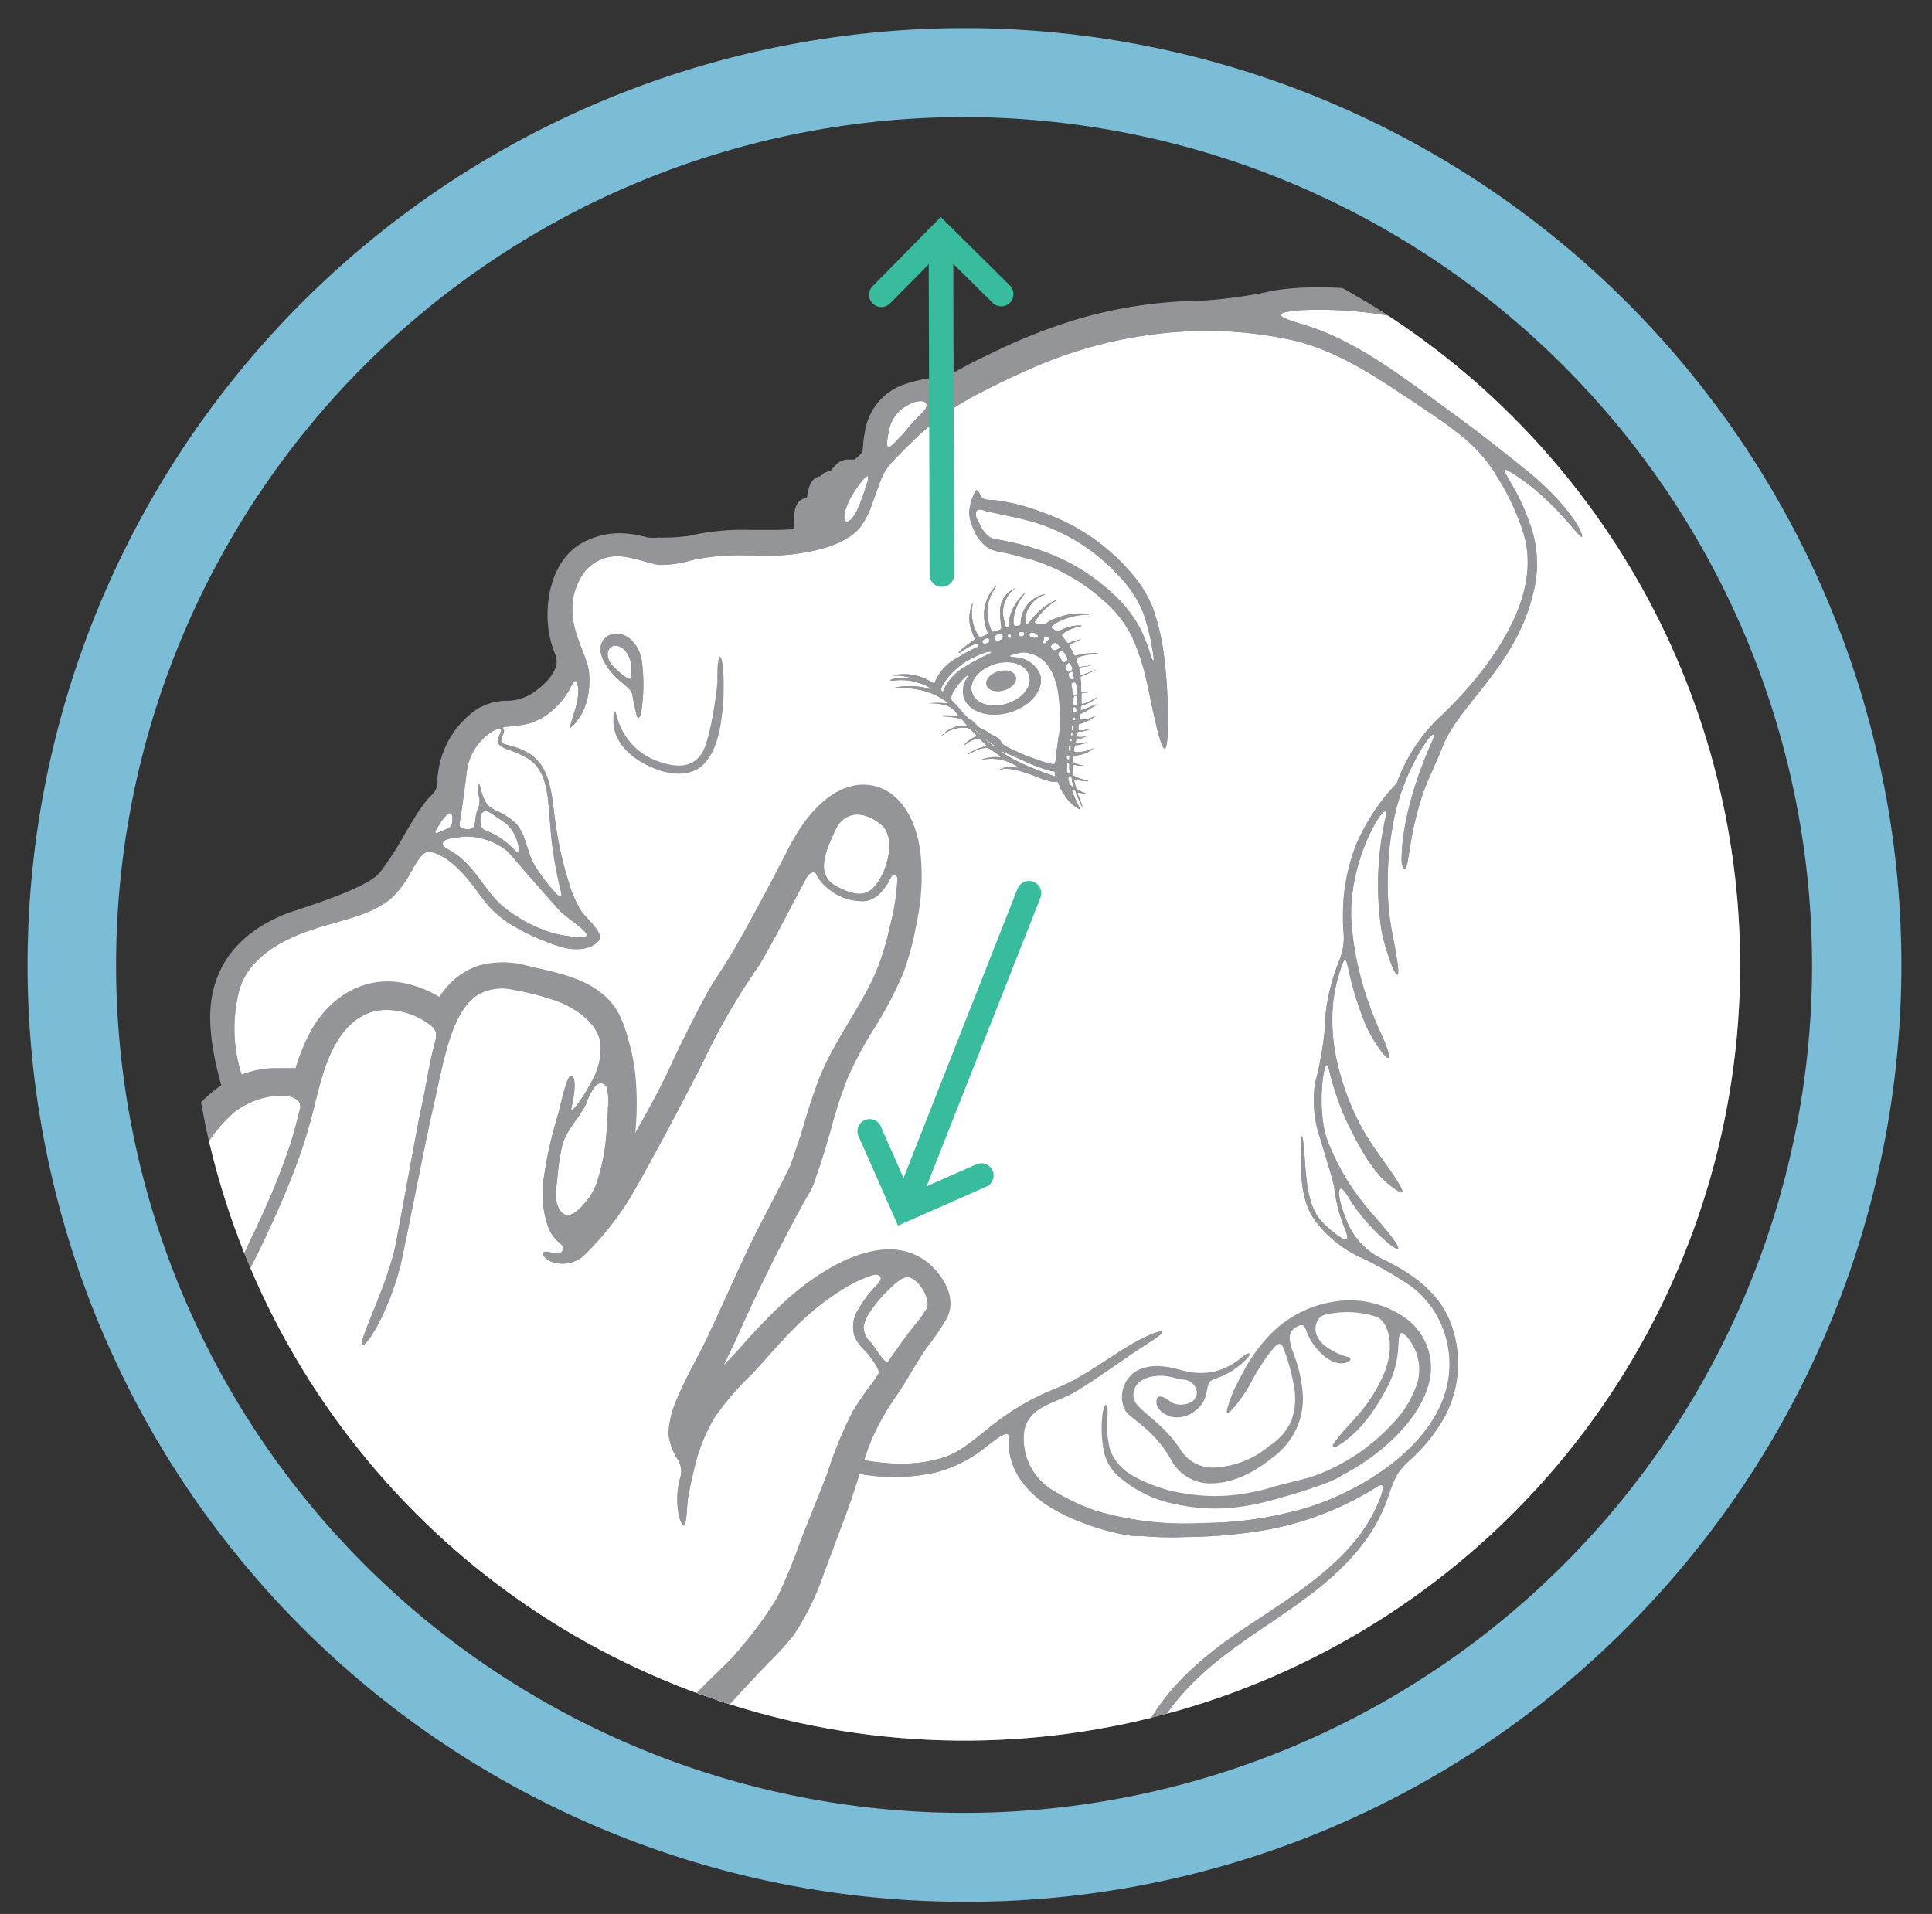 <svg id="Layer_1" data-name="Layer 1" xmlns="http://www.w3.org/2000/svg" xmlns:xlink="http://www.w3.org/1999/xlink" viewBox="0 0 204.71 202.82"><rect x="0" y="0" width="204.71" height="202.82" fill="#333333" stroke="none"/><defs><style>.cls-1{fill:none;}.cls-2{fill:#7bbdd6;}.cls-3{clip-path:url(#clip-path);}.cls-4{fill:#939598;}.cls-5{fill:#fff;}.cls-6{fill:#39bb9d;}</style><clipPath id="clip-path"><path class="cls-1" d="M102.19,20.07a82.19,82.19,0,1,0,82.19,82.18A82.27,82.27,0,0,0,102.19,20.07Z"/></clipPath></defs><title>Artboard 58@4x4</title><path class="cls-2" d="M102.19,201.53A99.27,99.27,0,0,1,32,32.06,99.27,99.27,0,1,1,172.39,172.45,98.63,98.63,0,0,1,102.19,201.53Zm0-189.12A89.85,89.85,0,1,0,192,102.25,89.95,89.95,0,0,0,102.19,12.41Z"/><g class="cls-3"><path class="cls-4" d="M236.83,164.21c-3.17,9.08-9.86,15.13-14.92,18.61a53.55,53.55,0,0,1-5.65,3.4,5.74,5.74,0,0,0-2.2,2.41c-3.8,7.15-13.28,9.08-16.85,9.81a25,25,0,0,1-4.94.45,45.49,45.49,0,0,1-9.91-1.22,37.46,37.46,0,0,1-6.47-2.25A43.15,43.15,0,0,1,171,193a23,23,0,0,1-8-7.72c-.27-.45-.53-.92-.77-1.41a118.29,118.29,0,0,1-14.36,3.73,119.94,119.94,0,0,1-13.37,1.93l-.84.06c-.33,0-.67,0-1,.08a.41.41,0,0,0-.16,0,4.13,4.13,0,0,0-1.15,1.85,10.13,10.13,0,0,0-.65,3.76,10.57,10.57,0,0,0,.21,1.94c.09.49.14.68.25.79l.07.06a1.68,1.68,0,0,1,.57,2.15,2.24,2.24,0,0,1-2.23,1.09l-.47,0h-.1a6.51,6.51,0,0,1-.83-.1h0c0,.18-.05.38-.07.58s0,.37,0,.56c-.13,1-.26,2-.39,3.33-.46,4.39-.59,8.92-.72,13.3-.09,3.07-.19,6.25-.39,9.37-.47,7.13-1.38,15.45-4.65,23-3.14,7.29-8.12,12.77-14.4,15.85a35,35,0,0,1-15.49,3.35,47.26,47.26,0,0,1-5.13-.29,47.8,47.8,0,0,1-20.3-7A41.55,41.55,0,0,1,52,247.36a56.82,56.82,0,0,1-5.8-21.27,113.18,113.18,0,0,1-.2-13.17c.12-3.88.31-7.82.49-11.62l.18-3.75c.26-5.67.43-10.42.41-15.21,0-2.81-.15-5.59-.29-8.19l-.06-1.38c-.2-4.1-.31-6.36-1.34-8.61-1.62-3.56-3.44-7.1-5.19-10.53l-1.47-2.85a127.06,127.06,0,0,1-5.42-11.55c-.11-.28-.31-.86-.58-1.66-.74-2.13-2-5.68-3.24-8.66-1.08-2.55-2.24-4.91-3.16-6.81s-1.66-3.41-2.05-4.49c-.81-2.28-2.14-6.67-2-10.39.33-7,5.88-9.46,7.7-10.26.32-.14.87-.32,1.7-.6,2.21-.73,7.4-2.44,8.57-3.9a32.44,32.44,0,0,0,2.64-4.08c.32-.55.65-1.1,1-1.65a14.56,14.56,0,0,1,1.55-2.18l.17-.18a2,2,0,0,0,.74-1.78,10.7,10.7,0,0,1,.24-1.66,9.66,9.66,0,0,1,3.92-5.76,6.13,6.13,0,0,1,3.26-.91h.13a5.14,5.14,0,0,0,2.52-.8c.13-.09,3.24-2.1,2.43-4.07a10.55,10.55,0,0,1-.73-2.67c-.47-3.62.64-8,4.18-9.49a8.08,8.08,0,0,1,4.48-.64,5.66,5.66,0,0,1,1.22.23c.22,0,.43.09.65.15a7.24,7.24,0,0,0,1.11,0A21.45,21.45,0,0,0,73,56.79a25.07,25.07,0,0,1,6.25-.64l.63,0c.62,0,1.25,0,1.89,0,.92,0,1.71,0,2.41-.11a4.93,4.93,0,0,1,0-1.72c.18-1.21.79-1.51,1.32-1.54a4.94,4.94,0,0,1,.19-1c.27-1,.8-1.25,1.25-1.31h0A1.34,1.34,0,0,1,88,49.94a4.28,4.28,0,0,1,.61-.71,1.71,1.71,0,0,1,1.15-.53h.79l0,0c.65-.56.82-.73.85-1s.05-.39.07-.58c0-.42.08-.85.16-1.29a6.32,6.32,0,0,1,3.72-4.92A14.17,14.17,0,0,1,99.24,40a7.18,7.18,0,0,0,1.33-.23c1.29-.76,2.68-1.49,4.51-2.35A59.71,59.71,0,0,1,114,33.87a48.45,48.45,0,0,1,13.26-2A51.19,51.19,0,0,0,134,31c3.11-.75,7.88-.74,13.48.05a48.07,48.07,0,0,1,12,3.65c8.78,3.7,15.81,8.07,21.48,13.38a94.26,94.26,0,0,1,9.18,10.24A128.26,128.26,0,0,1,198.46,70c1.62,2.59,7.26,11.47,8.54,13.21a40.44,40.44,0,0,1,4.26,7.43,56.12,56.12,0,0,1,4.38,15.9,63.88,63.88,0,0,1-.17,15.27c.45.22.89.45,1.3.67a45.79,45.79,0,0,1,17.06,16.38,33.27,33.27,0,0,1,4.47,12.3A27.76,27.76,0,0,1,236.83,164.21Z"/><path class="cls-4" d="M235.63,163.79A26.66,26.66,0,0,0,237,151.34a31.84,31.84,0,0,0-4.31-11.83,44.42,44.42,0,0,0-16.58-15.91c-7.42-4.13-22.07-6.17-31.67,4.07a40.54,40.54,0,0,0-5.66,8,37.23,37.23,0,0,1-5.42,7.66,55.87,55.87,0,0,0-4.38,4.59A33.93,33.93,0,0,0,162.76,159a51.71,51.71,0,0,0-1.9,13.49A25,25,0,0,0,164,184.59a21.78,21.78,0,0,0,7.61,7.29,39.87,39.87,0,0,0,4.76,2.38,36.11,36.11,0,0,0,6.25,2.17c4.4,1,9.9,1.66,14.31.77s12.64-2.86,16-9.16a7,7,0,0,1,2.73-2.95,51.74,51.74,0,0,0,5.52-3.32C227.61,177.36,233,171.21,235.63,163.79Zm-4.91,7.11c-4.55,6.56-11.31,11.42-18.58,14.54a38.08,38.08,0,0,1-19.09,3.13,42.07,42.07,0,0,1-9.33-2.19,81.37,81.37,0,0,1-11.57-5.24c-2.57-1.47-.62.29,1.78,2a40.76,40.76,0,0,0,11.83,5.24,37.56,37.56,0,0,0,24.7-.92c1.31-.5,1.48-.12.6.91-3.86,4.59-8.7,7.12-17,8-4.78.49-11.18-.83-15.62-2.68A32.1,32.1,0,0,1,169,188c-5.7-5.21-6.82-13.52-5.92-20.95a30.16,30.16,0,0,1,5.39-14.89,44,44,0,0,1,4-4.85c2.22-2.37,2-1.55,1.61.07-.56,2.28-.64,6.14-.05,3.94a92,92,0,0,1,3.9-10.77c.78-1.65,1.61-3.27,2.52-4.86a35.53,35.53,0,0,1,6.43-8.44c10.47-9.78,24.73-4.57,29.45-1.37,9.31,6.32,15.95,18.51,13.19,29.83-2.64,10.83-13,20-24.44,19.59-1.84-.06-1.43.28.41.43a20.86,20.86,0,0,0,10-1.88,24.86,24.86,0,0,0,8.69-6.26,26.49,26.49,0,0,0,7-19.87A29.08,29.08,0,0,0,223.89,131c-.92-1-.78-1.22.25-.27a38.16,38.16,0,0,1,10.72,16.1,25,25,0,0,1,.78,12.87A31,31,0,0,1,230.72,170.9Z"/><path class="cls-5" d="M230.72,170.9c-4.55,6.56-11.31,11.42-18.58,14.54a38.08,38.08,0,0,1-19.09,3.13,42.07,42.07,0,0,1-9.33-2.19,81.37,81.37,0,0,1-11.57-5.24c-2.57-1.47-.62.29,1.78,2a40.76,40.76,0,0,0,11.83,5.24,37.56,37.56,0,0,0,24.7-.92c1.31-.5,1.48-.12.6.91-3.86,4.59-8.7,7.12-17,8-4.78.49-11.18-.83-15.62-2.68A32.1,32.1,0,0,1,169,188c-5.7-5.21-6.82-13.52-5.92-20.95a30.16,30.16,0,0,1,5.39-14.89,44,44,0,0,1,4-4.85c2.22-2.37,2-1.55,1.61.07-.56,2.28-.64,6.14-.05,3.94a92,92,0,0,1,3.9-10.77c.78-1.65,1.61-3.27,2.52-4.86a35.53,35.53,0,0,1,6.43-8.44c10.47-9.78,24.73-4.57,29.45-1.37,9.31,6.32,15.95,18.51,13.19,29.83-2.64,10.83-13,20-24.44,19.59-1.84-.06-1.43.28.41.43a20.86,20.86,0,0,0,10-1.88,24.86,24.86,0,0,0,8.69-6.26,26.49,26.49,0,0,0,7-19.87A29.08,29.08,0,0,0,223.89,131c-.92-1-.78-1.22.25-.27a38.16,38.16,0,0,1,10.72,16.1,25,25,0,0,1,.78,12.87A31,31,0,0,1,230.72,170.9Z"/><path class="cls-5" d="M104.72,58.07a2.86,2.86,0,0,0,.47.22c.59.21,1.25.27,1.84.42s1.27.33,1.91.51l.1,0a20.38,20.38,0,0,1,7.85,4.38,12.42,12.42,0,0,1,3,3.77A22.76,22.76,0,0,1,121.45,72c.39,1.62,1.49,7.7,2,7.3s.34-6.63-.13-9.92a23.3,23.3,0,0,0-1.18-5,13.48,13.48,0,0,0-2.66-4.09,21.38,21.38,0,0,0-7.64-5.45c-.76-.32-1.53-.62-2.32-.88A20.64,20.64,0,0,0,105.4,53c-.45-.05-1.18.07-1.45-.38-.12-.18-.18-.47-.36-.61s-.29.11-.36.29a5.47,5.47,0,0,0-.54,2.05,4.74,4.74,0,0,0,.52,1.84A4,4,0,0,0,104.72,58.07Zm-1.1-4c.22-.15.59,0,.82.09l1.06.23c1.41.31,2.84.58,4.22,1a13.08,13.08,0,0,1,1.33.46,20.25,20.25,0,0,1,7.41,5.08,12.27,12.27,0,0,1,2.67,4,23.31,23.31,0,0,1,1.1,4.74c.07.5-.12.38-.29-.17a18.46,18.46,0,0,0-1.07-2.79,13.54,13.54,0,0,0-3-3.83,21.12,21.12,0,0,0-8.1-4.71,28.87,28.87,0,0,0-4.08-1,2,2,0,0,1-1-.37,3.69,3.69,0,0,1-.94-1.39C103.51,55.09,103.16,54.34,103.62,54Zm-9,18.07a6,6,0,0,1,3.88.73c.14.08.16.19,0,.15L98,72.87a8.25,8.25,0,0,0-2.76-.08c-.5.07-.5.15,0,.13a8.88,8.88,0,0,1,2.3.21,7.27,7.27,0,0,1,2.78,1.26c.17.19,0,.17-.11.15a7.8,7.8,0,0,0-1.87,0c-.19,0-.19,0,0,0a6.4,6.4,0,0,1,1.85.19,2.16,2.16,0,0,1,1.27,1c.14.17.06.17-.06.15a11.5,11.5,0,0,0-1.33-.07c-.49,0-.5.09,0,.12a9.43,9.43,0,0,1,1.68.23c.17,0,.29.24.61.6.12.15.08.14-.06.13a3.18,3.18,0,0,0-2.33.87c-.29.29-.24.3.08,0a3.53,3.53,0,0,1,2.33-.64c.29,0,.51.22,1,.71.11.13.09.18,0,.22a4,4,0,0,0-1.09.73c-.27.24-.24.29.06.07a4,4,0,0,1,1.18-.6.32.32,0,0,1,.35.12c.16.17.33.33.5.48s.14.21,0,.25a5.32,5.32,0,0,0-1.24.45c-.82.41-.79.53,0,.11a3.59,3.59,0,0,1,1.37-.42c.31,0,.73.38,1.45.87.09.06.07.15,0,.14a4.45,4.45,0,0,0-1.52.1c-.5.12-.47.21,0,.1a4.94,4.94,0,0,1,3.28.74c.26.14.22.2-.15.15a2.6,2.6,0,0,0-1.56.15c-.31.16-.29.21,0,.06,1-.43,3.83.77,4.24.93a4.83,4.83,0,0,0,.76.25,4.21,4.21,0,0,0,.48.12l.25,0a1,1,0,0,1,.24,0,.24.24,0,0,1,.13.07.58.58,0,0,1,.08.18,2.72,2.72,0,0,0,.11.25l0,.1a11.77,11.77,0,0,0,.83,1.29c.36.49,1.53,1.37,1.24.82-.16-.33-.32-.67-.47-1a4.68,4.68,0,0,1-.19-.45l-.09-.22c0-.06-.09-.18,0-.2a.25.25,0,0,1,.12,0l.13.07A.32.32,0,0,1,114,84c.06.16.12.33.19.48s.21.5.27.64a2,2,0,0,0,.24.42,2,2,0,0,0-.14-.46c-.06-.15-.14-.36-.24-.64a2.77,2.77,0,0,1-.1-.26.31.31,0,0,1,0-.19c0-.06.08,0,.12,0l.44.1c.5.08.52.07,0-.12h0a4.31,4.31,0,0,1-.49-.22.84.84,0,0,1-.21-.11.31.31,0,0,1-.07-.18,3.74,3.74,0,0,1-.12-.45l-.06-.24c0-.06,0-.16.07-.15l.11,0,.16,0a3.23,3.23,0,0,0,.51.14l.14,0c.66.09.68,0,0-.15a3.4,3.4,0,0,1-.92-.34.5.5,0,0,1-.17-.11.33.33,0,0,1,0-.13,3.33,3.33,0,0,1-.07-.54c0-.09,0-.19,0-.28s0-.14.08-.15l.09,0,.12,0,.24.07a3,3,0,0,0,.73,0c.24,0,.26,0,0,0a2.52,2.52,0,0,1-.77-.16l-.24-.11a1.48,1.48,0,0,1-.21-.13.17.17,0,0,1,0-.14,1.13,1.13,0,0,1,0-.26s0-.11,0-.16a.22.22,0,0,1,0-.11.06.06,0,0,1,.08,0h.17a3.33,3.33,0,0,0,1.76-.63c.3-.19.29-.2,0-.07a4.06,4.06,0,0,1-1.57.34c-.1,0-.3,0-.34-.11a.4.4,0,0,1,0-.19,2.38,2.38,0,0,0,.05-.26.28.28,0,0,1,.09-.17.15.15,0,0,1,.09,0h.13a4.7,4.7,0,0,0,.51-.12l.1,0c.51-.2.53-.23,0-.14h-.13a2.53,2.53,0,0,1-.55,0c-.07,0-.11,0-.1-.1a.36.36,0,0,1,.06-.2.13.13,0,0,1,.09-.06l.1,0a4,4,0,0,0,.45-.15l.32-.12c.29-.11.26-.12-.14,0l-.1,0a1.62,1.62,0,0,1-.54,0c-.16,0-.09-.24-.07-.34a.26.26,0,0,1,.08-.19s.07,0,.11,0l.13,0,.52-.11.19-.06c.37-.11.36-.14,0-.07l-.33.07-.27,0a.71.71,0,0,1-.25,0c-.06,0-.07-.07-.07-.13a2.56,2.56,0,0,1,0-.27c0-.12,0-.24.16-.27a4,4,0,0,0,.49-.16,4.85,4.85,0,0,0,.9-.48c.27-.18.34-.22,0-.1a5.61,5.61,0,0,1-.79.26l-.27,0a1.07,1.07,0,0,1-.25,0c-.16,0-.12-.19-.09-.3a.54.54,0,0,1,0-.21c0-.06.07-.07.12-.09a4.3,4.3,0,0,0,.48-.24c.26-.14.51-.3.76-.45.56-.33.51-.39-.08-.12l-.52.23a5.27,5.27,0,0,1-.51.19c-.06,0-.13,0-.16,0a.17.17,0,0,1,0-.1c0-.05,0-.09,0-.14a.39.39,0,0,1,.08-.2.54.54,0,0,1,.19-.07l.44-.17a3.88,3.88,0,0,0,.79-.46c.3-.23.32-.3.06-.1l-.07,0a3.58,3.58,0,0,1-.89.46l-.24.08c-.06,0-.15.07-.21.05s-.07-.1-.07-.16l0-.28c0-.18,0-.36,0-.53s.06-.15.13-.16l1-.16c.22,0,.24,0,0,0a8.77,8.77,0,0,0-1,.11c-.12,0-.16,0-.16-.11s0-.53,0-.8,0-.27-.06-.41l0-.24a.19.19,0,0,1,0-.13l.33-.15.77-.34c.16-.07.33-.13.49-.21.33-.15.3-.16,0,0l-.1,0-.56.23-.62.22-.27.09a.07.07,0,0,1-.06,0s0,0,0-.07a1.55,1.55,0,0,0,0-.21c0-.14-.07-.27-.1-.41s0-.13.1-.15l1.23-.18c.25,0,.27,0,0,0-.43,0-1.29.14-1.31.14s-.1,0-.14-.14-.12-.36-.19-.53,0-.29.15-.35a6.25,6.25,0,0,1,2-.36c.15,0,.1-.06-.06-.07a6.14,6.14,0,0,0-2,.21c-.25.07-.28.08-.39-.14a7.19,7.19,0,0,0-.39-.73c-.12-.19-.06-.26.07-.33l.88-.38c.23-.09.22-.14,0-.07s-.59.17-.91.28-.26.12-.44-.12a5,5,0,0,0-.36-.42c-.14-.16-.11-.29,0-.37a4.11,4.11,0,0,1,1.72-.76c.37-.07.36-.12,0-.12a4.62,4.62,0,0,0-2,.52c-.26.13-.3.15-.53,0l-.24-.17c-.22-.13-.2-.2,0-.37l.33-.24a7.21,7.21,0,0,1,3.29-.88c.34,0,.37-.1,0-.11a7.37,7.37,0,0,0-4,.79l-.27.19c-.25.2-.26.21-.56.13l-.23,0c-.45-.09-.58-.09-.45-.29a6.87,6.87,0,0,1,2.12-2.14c.21-.14.19-.17,0-.07a6.69,6.69,0,0,0-2.64,2.19c-.06.08-.19.27-.33.28s-.16-.14-.16-.23a2.49,2.49,0,0,1,.07-.84,3,3,0,0,1,1.71-1.92c.39-.15.37-.21,0-.1a3.23,3.23,0,0,0-2,1.72,3,3,0,0,0-.3,1.18c0,.23,0,.34-.19.38-.45.05-.57.07-.57-.44a4.67,4.67,0,0,1,1-2.7c.28-.38.23-.41-.09-.06a5.21,5.21,0,0,0-1.41,2.73,1.67,1.67,0,0,0,0,.39c0,.08,0,.22-.16.28s-.18-.16-.21-.25l-.12-.52a3.08,3.08,0,0,1,1-3.25c.25-.17.24-.19,0-.06a2.63,2.63,0,0,0-1.43,2.61,9,9,0,0,0,.12,1.33c0,.27,0,.33-.26.41a2.53,2.53,0,0,0-.36.12c-.24.08-.34.13-.45-.15a4.91,4.91,0,0,1-.24-.74,4.29,4.29,0,0,1,.55-3.52c.33-.47.27-.51-.1-.07a4.4,4.4,0,0,0-.87,3.67,5.41,5.41,0,0,0,.25.84c.09.23,0,.3-.16.37l-.29.13c-.26.13-.38.08-.48-.06a4.47,4.47,0,0,1-.65-3.14c.06-.37,0-.38-.1,0a4,4,0,0,0,.12,2.9c.08.21.24.51.21.63s-.61.4-1.37,1.08c-.37.32-.4.48-.18.32.41-.29,1.78-1.13,1.91-.9s-.1.34-.24.4a14.29,14.29,0,0,0-1.4.73l-.54.33A5,5,0,0,0,99.1,72.2c-.09.32-.28.16-.68-.08a5.42,5.42,0,0,0-3.88-.53,7.51,7.51,0,0,1,2,.23c.12.05.11.13,0,.12a6.47,6.47,0,0,0-1.88,0C94.26,72.05,94.17,72.15,94.58,72.11Zm9.32,5.79a4.34,4.34,0,0,1-.63-.57s0-.1,0-.06l.48.45C103.82,77.77,103.93,77.87,103.9,77.9ZM105.19,79q-.45-.35-.87-.72c-.1-.08,0-.11.07,0,.35.28.71.53,1.08.77C105.61,79.18,105.37,79.16,105.19,79Zm6.36,3.19-.33-.11-1-.36-1-.4-1-.44-.66-.33c-.43-.23-.83-.46-1.23-.71-.16-.11-.2-.23.09-.11.6.25,1.48.63,1.93.84a21.49,21.49,0,0,0,2.17.89,5.59,5.59,0,0,0,1.05.27c.13,0,.2.08.21.19a1.25,1.25,0,0,0,0,.19C111.88,82.27,111.74,82.29,111.55,82.23Zm1.51-.64a3.44,3.44,0,0,1,0-.45V81s0-.1,0-.13a.14.14,0,0,1,.11,0l.13.08s0,.1,0,.16a2.73,2.73,0,0,0,0,.41c0,.11.07.25,0,.36s-.19,0-.24-.09A.37.37,0,0,1,113.06,81.59Zm.38-2.49h0a.14.14,0,0,1,0,.11,2.34,2.34,0,0,1,0,.26s0,.06,0,.09a.11.11,0,0,1,0,.06s-.09,0-.12,0a.2.2,0,0,1-.09-.07.38.38,0,0,1,0-.21l0-.16s0-.1.07-.1A.47.47,0,0,1,113.44,79.1Zm-.1-.65a.13.13,0,0,1,0-.09s.09,0,.12,0,.09,0,.1.05a.29.29,0,0,1,0,.09s0,.07,0,.1-.08,0-.12,0a.14.14,0,0,1-.1-.07h0A.21.21,0,0,1,113.34,78.45Zm-.18,1.62a.18.18,0,0,1,.15.07s0,0,0,0a.32.32,0,0,1,0,.14c0,.07,0,.22-.06.25a.1.1,0,0,1-.1,0,.32.32,0,0,1-.1-.1.41.41,0,0,1,0-.29S113.11,80.06,113.16,80.07Zm.48,2.9a2.17,2.17,0,0,0,.07.24l0,.12s0,0,0,.07h-.06a1,1,0,0,1-.16-.12.38.38,0,0,1-.21-.28c0-.09,0-.18-.07-.27s0-.12,0-.18a.62.62,0,0,1,0-.18.07.07,0,0,1,.07-.07s.1,0,.14.07a.38.38,0,0,1,.12.09.29.29,0,0,1,.05.13C113.57,82.72,113.6,82.84,113.64,83Zm0-5.19a1.36,1.36,0,0,1,0,.2s0,0,0,0-.11,0-.15,0a.25.25,0,0,1,0-.17s0-.16.07-.18a.34.34,0,0,1,.1,0s.06,0,.06,0A.36.36,0,0,1,113.67,77.78Zm.12-.73,0,.21s0,.13-.05.16h0a.14.14,0,0,1-.15,0,.41.41,0,0,1,0-.22c0-.05,0-.1,0-.15a.18.18,0,0,1,0-.1,0,0,0,0,1,.06,0,.23.23,0,0,1,.12,0S113.79,77,113.79,77.05Zm.14-1s0,.08,0,.11,0,.07,0,.11a.09.09,0,0,1,0,.07h0a.17.17,0,0,1-.2,0,.2.2,0,0,1,0-.11s0-.12,0-.15.09,0,.13,0l.08,0h.06S113.93,76.07,113.93,76.08Zm.07-.55,0,0c-.08.07-.23.11-.3.05s0-.16,0-.2a.91.91,0,0,1,0-.23.18.18,0,0,1,.31-.08C114.09,75.19,114.07,75.43,114,75.53Zm.12-.83s0,0,0,0a.19.19,0,0,1-.35,0c-.09-.14,0-.32,0-.48s0-.31.1-.41h0l.1,0H114c.12,0,.12.07.12.18A3,3,0,0,1,114.12,74.7ZM114,72.46a.61.61,0,0,1,.08.28l0,.29c0,.22.12.55-.14.67s-.3-.18-.32-.37,0-.35-.06-.53-.09-.33.08-.43A.22.22,0,0,1,114,72.46Zm-.27-1.24s0,.13,0,.17,0,.12,0,.19.11.26.06.36a.1.1,0,0,1,0,0,.32.32,0,0,1-.42-.06.66.66,0,0,1-.14-.52C113.32,71.29,113.6,71.08,113.72,71.22Zm-.34-.92a.62.62,0,0,1,.1.22,1.16,1.16,0,0,1,.13.37c0,.13-.13.18-.24.23a.22.22,0,0,1-.27,0,.58.58,0,0,1-.14-.49C113,70.45,113.2,70.13,113.38,70.3ZM112.56,69a.24.24,0,0,1,.13.07,2.39,2.39,0,0,1,.26.41.72.72,0,0,1,.16.38c0,.15-.09.17-.21.24s-.13.09-.22.07-.19-.22-.27-.33a1.9,1.9,0,0,1-.26-.37C112.06,69.19,112.33,68.94,112.56,69Zm-1.21-.5a.59.59,0,0,1,.4-.37.19.19,0,0,1,.15,0,.55.55,0,0,1,.14.13c.07.07.32.3.24.41a1.32,1.32,0,0,1-.29.15.55.55,0,0,1-.25.1C111.54,68.89,111.29,68.68,111.35,68.46Zm-.78-.6a2.21,2.21,0,0,1,.05-.25.19.19,0,0,1,0-.07c0-.07.1-.15.19-.15a.6.6,0,0,1,.28.13s.1.11.08.16-.1.11-.13.14l-.16.16a.54.54,0,0,1-.09.12c0,.06-.22.07-.26,0A.57.57,0,0,1,110.57,67.86Zm-1.42-.79,0,0c.21-.16.79,0,.83.3s-.72.21-.86,0A.29.29,0,0,1,109.15,67.07Zm-1.24,0c0-.13.26-.17.42-.15l.13.05c.18.15,0,.41-.17.44S107.83,67.34,107.91,67.11Zm-.66,2.28.61-.16a2.24,2.24,0,0,1,1.23,0c3.58.87,3.22,6.41,3.17,7.91,0,.27,0,.54-.07.82s-.1.73-.16,1.09-.11.73-.16,1.1c0,.18,0,.37-.05.55s0,.25-.18.27a.61.61,0,0,1-.19,0l-.53-.15c-.35-.09-.69-.2-1-.31l-1-.36q-.51-.19-1-.42c-.44-.19-.86-.39-1.26-.61a1.24,1.24,0,0,1-.57-.49,1.74,1.74,0,0,0-.71-.63,4.29,4.29,0,0,1-.57-.32,3.11,3.11,0,0,0-.82-.46,1.7,1.7,0,0,1-.59-.47,1.61,1.61,0,0,0-.7-.54c-.24-.23-.48-.48-.72-.73a10.28,10.28,0,0,0-1.07-1.19c-.48-.5.67-1.88,1.36-2.53.31-.28.35-.17.18.11a2.42,2.42,0,0,0-.33,2c.45,1.56,2.64,2.28,4.87,1.62s3.67-2.44,3.22-4a3,3,0,0,0-2.84-1.84C106.94,69.58,106.9,69.49,107.25,69.39Zm-.4-2.2a.14.14,0,0,1,.15,0,.31.31,0,0,1,.15.23.17.17,0,0,1-.28.16A.28.28,0,0,1,106.85,67.19Zm-1.45.26a.71.71,0,0,1,.49-.27H106c.13,0,.21.06.26.22a.28.28,0,0,1-.07.31.77.77,0,0,1-.56.19A.33.33,0,0,1,105.4,67.45Zm0,2.92c1.67-.5,3.3,0,3.64,1.21s-.73,2.5-2.4,3-3.3,0-3.65-1.21S103.78,70.86,105.45,70.37Zm-1.18-2.58a.7.7,0,0,1,.39-.15l.07,0a.26.26,0,0,1,.14.3c0,.14-.13.18-.25.22a.35.35,0,0,1-.4,0A.21.21,0,0,1,104.27,67.79Zm-2.41,2.67a11.43,11.43,0,0,1,2.61-1.32c.6-.14.76-.08.48.09-.9.46-1.85.91-2.52,1.35a5.52,5.52,0,0,0-2.36,2.47c-.07.22-.11.3-.25.17C99.46,72.87,100.81,71.18,101.86,70.46ZM67,73.6c.11.73.28,1.46.46,2.21s.5-.12.56-.92a18.9,18.9,0,0,0,0-4.75,4,4,0,0,0-.83-2c-1.67-2.07-4.62-.63-3.17,2C65.11,72.18,66.88,72.75,67,73.6Zm-2.21-3.21c-1-1.21,0-2.71,1.35-1.55a2.73,2.73,0,0,1,.73,2c.08,1.31,0,1.38-1,.59A6.82,6.82,0,0,1,64.79,70.39Zm60.59,74.85a7.11,7.11,0,0,0,3.18.13,7.37,7.37,0,0,0,3.12-1.62c.81-.65,1-.26.23.44a8.16,8.16,0,0,1-3.1,1.9c-.84.25-.78.64-1,1.6a2.91,2.91,0,0,1-1.09,1.74,3,3,0,0,1-2.62.7c-.84-.23-1.74-.89-1.54-1.86A.37.37,0,0,1,123,148c.64.08,1,.66,1.58.78a2.26,2.26,0,0,0,1.59-.18c1.21-.65.57-2.28-.75-2.4-.68-.06-1.32-.34-2-.39-1.45-.12-3.44.34-3.32,2.23.09,1.34,3,2.42,5.1,5.76a4,4,0,0,0,3.16,1.72,9.72,9.72,0,0,0,6.17-2.33,6.15,6.15,0,0,0,2.25-2.52,6.83,6.83,0,0,0,.42-3.13,20.3,20.3,0,0,0-1-4.09c-.29-.93-.5-1.45-1.23-.61a14,14,0,0,0-1,1.31,26.49,26.49,0,0,0-1.63,2.75c-.45.86-2.92,4.29-2.23,2.13a13.32,13.32,0,0,1,.83-2.14c.33-.64.67-1.28,1-1.91a17.88,17.88,0,0,1,2.5-3.41,12,12,0,0,1,7-3.65,10.13,10.13,0,0,1,7.89,2.07,6.47,6.47,0,0,1,2,6.87c-1,3.37-4.1,6.37-7.18,8.35-.62.39-1.26.77-1.92,1.11-1.33,1-6.78,2.47-7.56,2.68a24.77,24.77,0,0,1-3.3.68,19.38,19.38,0,0,1-6.79-.28,12.89,12.89,0,0,1-6.12-3,4.91,4.91,0,0,1-1.55-2.88,12.7,12.7,0,0,1-.08-3.74c.22-1.26.57-1.18.53.1a10.67,10.67,0,0,0,.27,3.78,5.33,5.33,0,0,0,2.31,2.67,16.21,16.21,0,0,0,6.07,2,18.85,18.85,0,0,0,6-.08,21.78,21.78,0,0,0,2.95-.7c.61-.19,2.33-.6,3.86-1a21,21,0,0,0,8.69-5.65,11,11,0,0,0,2.71-4.51,5.26,5.26,0,0,0-.93-4.46c-1.14-1.52-1.06-.14-1.14,1a10,10,0,0,1-1.1,3.95c-1.24,2.44-3.1,5.16-5.56,6.48-.18.1-.34-.14-.24-.29.9-1.38,2.16-2.47,3.17-3.77a16.93,16.93,0,0,0,2-3.22c1.74-3.75.42-6.2-.56-6.53a9.91,9.91,0,0,0-5.59-.19c-.67.17-1.59,1.74,0,3.15a6.71,6.71,0,0,0,2.69,1.32.23.23,0,0,1,0,.41c-1.23.73-2.65-.37-3.43-1.31a6.14,6.14,0,0,1-1-1.61c-.29-.73-.36-1.23-1.28-.63s-.63,1.54-.1,3a13.88,13.88,0,0,1,.91,4.51,7.71,7.71,0,0,1-3.24,6.27c-2,1.62-4.47,2.91-7.1,2.7a4.72,4.72,0,0,1-3.59-2.4c-2-3.59-4.57-4.42-5-5.49a3.25,3.25,0,0,1,1.27-4C122.14,144.39,123.77,144.83,125.38,145.24ZM104.52,72.61c-.17-.56.4-1.22,1.26-1.47s1.69,0,1.86.56-.4,1.22-1.27,1.47S104.68,73.17,104.52,72.61Zm-27.84,0a23.82,23.82,0,0,1-.16,3c-.22,1.84-.6,3.91-1.9,5.32s-3.56,1.23-5.31.5C67,80.5,64.79,78.68,65,76c0-.76.18-.84.36-.1a6.85,6.85,0,0,0,4.52,4.83c1.74.59,3.51.72,4.54-1,.87-1.5,1.6-6.78,1.59-7.59C75.94,68.52,76.69,68.88,76.68,72.61ZM94.17,45.76A3.78,3.78,0,0,1,96.07,43c1.69-1,2.73-.31,1.7.68A21.53,21.53,0,0,0,95.69,46C94.76,46.83,93.53,48.74,94.17,45.76ZM89.6,54a7.53,7.53,0,0,1,1-2,10.38,10.38,0,0,1,.86-1.17c.81-.91.47.16.42.32l-.21.64a16.34,16.34,0,0,1-.93,2.44C89.93,55.73,89.15,55.6,89.6,54ZM48.77,86.78c.28-1.72.62-4.38.69-5a5.88,5.88,0,0,1,2.83-4.34c.34-.17.76-.34.8,0a6,6,0,0,1-.32.82.73.73,0,0,0,.28.8,3.88,3.88,0,0,0,1.08.48,11,11,0,0,1,1.64.74c2.41,1.34,2.27,4.58,2.52,7a41.53,41.53,0,0,0,1.08,6.92c.24.83.08,1.06-.53.39a18.79,18.79,0,0,1-2.19-2.89c-.87-1.47-.86-3.31-2.11-4.56a7.57,7.57,0,0,0-2-1.25c-1-.49-1.29-1-1.7-2.67-.12-.5-.24.68-.09,1.17a2,2,0,0,1-.12,1.34c-.52,1.13.1,2.29-1.32,2.12C48.58,87.75,48.66,87.48,48.77,86.78ZM54.44,90a8.05,8.05,0,0,0-3-2c-.79-.27-.52-1.6-.41-1.77.32-.53.82-.2,1.37.2s.84.54,1.23.85a4.12,4.12,0,0,1,1.24,2.13C55.16,90.36,55,90.6,54.44,90Zm-5.62-1.33a6.93,6.93,0,0,1,5,1.59c1,1.13,4.39,5.07,5.53,6.29.62.67,3.13,2.23,2.79,2.63s-3.24-.15-4.09-.47a15.35,15.35,0,0,1-5-2.87c-1.52-1.42-2.46-3.33-4-4.72a7.47,7.47,0,0,0-1.52-1.08c-.6-.32-1-.84-.05-1.12A6.88,6.88,0,0,1,48.82,88.71Zm-2.13-1.52a7,7,0,0,1,.59-.73c.52-.59.67,0,.66.29,0,1-.3,1-1.06,1.33S45.75,88.54,46.69,87.19Zm78.24,113.24q-.41,2.28-.66,4.59c-.34,3.08-.51,6.18-.64,9.28-.06,1.44-.11,2.88-.16,4.32-.31,7.9-.62,15.89-2.44,23.57-1.67,7.06-4.91,14-10.43,18.5-5.23,4.24-11.85,5.84-18.33,5.91a45,45,0,0,1-19.54-4.47C66.5,259.19,60,254.35,56.2,248.28c-3.68-5.9-7.23-16.15-7.23-29.92,0-5.12.3-11.39.53-16.49.36-7.62.29-21.34.1-28.42,0-1.61.28-1.43.75,0,.37,1.16.86,2.29,1.17,3.47,1,3.77,1.27,3.08.83-.21a31.11,31.11,0,0,0-1.74-6.35c-.79-2.23-1.71-4.42-2.68-6.57-1.89-4.22-4-8.32-6.14-12.43s-4.34-8.32-6.09-12.66c-1.08-2.67-1.91-5.5-3-8.23l-.25-.75a38.68,38.68,0,0,0-1.95-4.55c-1.44-3-.27-1.63,1.54-.24a39.15,39.15,0,0,1,5.22,5c3.13,3.48,6.12,7.11,9.16,10.67a55,55,0,0,0,7.83,7.87,23.66,23.66,0,0,0,10.34,4.38c3.08.48,5.48.19,2.22-.61s-5.29-.67-10.5-4.26a48.54,48.54,0,0,1-8.17-7.52c-3.06-3.37-6-6.82-9.08-10.2a46.56,46.56,0,0,0-5-5c-3.63-2.94-7.13-6.84-8.49-11.46a16.14,16.14,0,0,1-.23-8.8c1.27-4.74,7.38-6.41,9.43-7,2.29-.69,4.77-1.22,6.66-2.78a10.92,10.92,0,0,0,2.06-2.71c.32-.51,1.22-2.44,2.06-2.24,1.79.3,3.43,2.14,4.45,3.43.67.84,1.24,1.75,2,2.55A11.58,11.58,0,0,0,54.19,98a23.91,23.91,0,0,0,5,2.26c1.63.57,3.57.42,4.33-.68.48-.69-1.54-2.43-1.91-3a11.56,11.56,0,0,1-1.3-2.94,38.11,38.11,0,0,1-1.45-6.43c-.3-2-.35-4.23-1.42-6a4.59,4.59,0,0,0-1.91-1.66,8.47,8.47,0,0,0-1.3-.49c-.45-.15-1-.14-1.1-.53s.41-.89.24-1.21c-.07-.14-.16-.25.16-.3A16.71,16.71,0,0,0,56,76.69a6.84,6.84,0,0,0,2.49-1.37,8.18,8.18,0,0,0,1.8-2.17c.45-.8.64-1.39.89-.62.53,1.64-1.32,5.14-.59,4.47,2.29-2.11,1.92-5.69,1.69-6.47C61.7,68.62,60.75,67,60.66,65a6.56,6.56,0,0,1,1.46-4.62,4.5,4.5,0,0,1,3.79-1.41h0c1.64.18,3.25.9,4.13.9a11.9,11.9,0,0,0,3.24-.5,23.47,23.47,0,0,1,6.8-.46c5.71.1,9.69-1.22,11.12-3.1a9.33,9.33,0,0,0,1.24-2.49c1.14-3.12,1-3.31,2.9-5.2.58-.61,1.2-1.19,1.8-1.78s1.73-1.5,3-2.46c.32-.24.65-.48,1-.7a36.6,36.6,0,0,1,3.41-1.9c2.07-1.05,4.18-2.05,6.34-2.92a46.62,46.62,0,0,1,12.7-3.08,42.5,42.5,0,0,1,13.12.72c4.15.9,7.88,3.15,11.38,5.47,6.21,4.11,8.42,5.56,10.51,9a25.42,25.42,0,0,1,2.88,6.24c2.54,8.88-8.06,18.44-9.31,19.65A18.21,18.21,0,0,0,148,83a21.83,21.83,0,0,0-4.31,6.52,20.4,20.4,0,0,0-1.39,7.57c0,.52,0,1,.05,1.57a6.47,6.47,0,0,1-.54,3.37,21.53,21.53,0,0,0-1.16,4.1,15,15,0,0,0-.24,2.5,36.47,36.47,0,0,1-1.07,6.17,12.47,12.47,0,0,0,.55,5.87c.34,1.15,1.4,4.52,1.47,5.1a16.34,16.34,0,0,0,1.11,4.36c.58,1.4.24,1.5-.79.74a11.29,11.29,0,0,1-1.69-1.5c-1.58-1.71-1.61-5.06-1.79-7.27-.22-2.73-.44-1.89-.36.85,0,2.14.17,4.49,1.44,6.31a12.64,12.64,0,0,0,4.55,3.82,38,38,0,0,1,5.82,3.31,10.16,10.16,0,0,1,3.64,5.66c2.13,8.9-7.44,15.4-14.71,17.69a39.65,39.65,0,0,1-11.09,1.65,33.1,33.1,0,0,1-10.29-1c-.07,0-.69-.19-1.15-.31l-.93-.36a21.9,21.9,0,0,1-3.36-1.67,6.39,6.39,0,0,1-3.28-6.05c.25-3,3.35-3.26,5.45-4.52,2.51-1.5,5.49-3.75,8-5.32,2.18-1.39,1.13-1.38-1.16-.19-3,1.58-5.6,3.85-8.81,5.13-6.83,2.72-8.53,6.24-12,7.35-4.64,1.48-9.43.16-14-1-2.83-.7,1.24,2.28,6.12,2.89a20,20,0,0,0,7.15-.33,14.13,14.13,0,0,0,5.32-2.74c1.17-.9,2.42-1.91,2.35-.89-.21,3,1.51,5.35,3.86,7a20,20,0,0,0,4,2c1,.42,4.63,1.56,6.12,1.38a34.65,34.65,0,0,0,4.67.12,53,53,0,0,0,7.45-.57,32.89,32.89,0,0,0,12.74-4.66c.59-.37,1.2-.69.43,1.28-2.6,6.61-9.5,10.29-15.24,14.25-3.76,2.61-7.39,5.78-9.52,9.9a12.1,12.1,0,0,0,.31,12.12,10.92,10.92,0,0,0,1.78,2.22c.48.46,1.2.83,1.47,1.45A2.56,2.56,0,0,1,124.93,200.43Zm86.61-72.35a46.38,46.38,0,0,1-4.82,11.35,44.72,44.72,0,0,1-3.51,5,48.12,48.12,0,0,1-3.94,4.49c-2.08,2,0,.63.34.46,3.35-1.94,5.87-5.22,7.88-8.47.8-1.29,1.46-1.59,1-.42-2.47,6.35-6.61,12-11.19,17a103.64,103.64,0,0,1-19.35,16,93.72,93.72,0,0,1-24.87,10.07A134.59,134.59,0,0,1,127,187.22a8.73,8.73,0,0,0-1.61.27c-.2,0-.71.12-.54.43s.75.42,1,.5a11.31,11.31,0,0,0,2.33.09c.62.06.67.51.48,1a19.21,19.21,0,0,0-1.08,3.73,7.25,7.25,0,0,0,0,3c.09.35.2.7.31,1s.36,1.12-.32,1.1a3.1,3.1,0,0,1-1.12-.41,10.9,10.9,0,0,1-1.94-1.29c-1.06-.91-1.51-3.7-1.54-5.68-.05-3,.44-6.34,2.43-8.77.62-.75.47-.86-.2-.15-2.33,2.42-3,5.86-3.18,9.11-.09,1.74-.3,1.79-.73.07-1.24-5,1.8-9.6,5.21-13,5.82-5.78,14.12-8.74,18.74-15.8a17,17,0,0,0,1.81-3.71c.72-2.11,1-2.8,2.36-4a17.83,17.83,0,0,0,3.53-4.34,12,12,0,0,0,.56-10.67c-1.36-3-4-4.78-6.85-6.2a7.64,7.64,0,0,1-4.08-4.45c-.95-2.36-.89-4,.09-2.54a20.46,20.46,0,0,0,4.68,5.42c.91.66,1.06.5.42-.42-1.18-1.7-2.72-3.14-3.93-4.83a25,25,0,0,1-3.16-5.79c-1.28-3.4-.3-9.65.13-7.64a27.89,27.89,0,0,0,2.56,6.91c1,2,2.36,4.34,4.24,5.7,1.08.78,1.29.68.57-.51-1.15-1.9-2.61-3.59-3.7-5.54a26.91,26.91,0,0,1-2.67-6.77,20,20,0,0,1-.54-6.85,17.15,17.15,0,0,1,.78-3.46c.66-2.07.6-.67,1.28,1.81a37.06,37.06,0,0,0,1.3,3.85c.82,2.07,3.12,5.13,2.45,3-.31-1-.74-1.84-1.14-2.76a38.45,38.45,0,0,1-1.34-3.63,34.06,34.06,0,0,1-1.25-5.75.07.07,0,0,0,0-.09c-.05-.41-.09-.81-.13-1.22-.57-7.07,4.26-14.14,3.6-11.31a32.33,32.33,0,0,0-.78,8,32.78,32.78,0,0,0,.33,3.84c.19,1.28,1.24,4.64,1.67,4.81s-.36-3.54-.56-4.67a27.31,27.31,0,0,1-.41-3.72,34.42,34.42,0,0,1,.58-7.78c1.15-6.3,5.42-11.51,4-8.3-1.62,3.61-3.14,8.46-3.13,12.4,0,.71.42,1.39.63.16s.46-2.81.57-3.35c.21-1,.47-2,.76-3,.58-2,1.6-3.88,2.36-5.85,1.77-4.6,8.14-8.8,9.78-17a12.18,12.18,0,0,0-.27-5.94,22.63,22.63,0,0,0-2.12-4.83c-1-1.74-1.4-2.25.79-.75,4.22,2.88,6.71,7,6.62,6.13s-2.07-3.79-5.53-6.64c-4-3.26-6.54-5.17-10.7-8.19-3.57-2.58-7.17-5.19-11.28-6.85-2.42-1-6.93-1.76-2.64-2.21a42.87,42.87,0,0,1,14.36,1.66A72.77,72.77,0,0,1,163.7,39.4a68,68,0,0,1,10.64,6.49c7.26,5.46,13.1,12.74,18.29,20.13a88.5,88.5,0,0,1,12.84,25.66c.52,1.8,1.12,3.56,1.61,5.37,1.41,5.12,1.69,5.06,1-.21A39.3,39.3,0,0,0,206.6,90c-.45-1.41-.95-2.81-1.49-4.19-.43-1.09.15-1,.7-.2a42.94,42.94,0,0,1,2.59,4.52,50.44,50.44,0,0,1,4.45,14.36A51.9,51.9,0,0,1,211.54,128.08Z"/><path class="cls-4" d="M104.72,58.07a2.86,2.86,0,0,0,.47.22c.59.21,1.25.27,1.84.42s1.27.33,1.91.51l.1,0a20.38,20.38,0,0,1,7.85,4.38,12.42,12.42,0,0,1,3,3.77A22.76,22.76,0,0,1,121.45,72c.39,1.62,1.49,7.7,2,7.3s.34-6.63-.13-9.92a23.3,23.3,0,0,0-1.18-5,13.48,13.48,0,0,0-2.66-4.09,21.38,21.38,0,0,0-7.64-5.45c-.76-.32-1.53-.62-2.32-.88A20.64,20.64,0,0,0,105.4,53c-.45-.05-1.18.07-1.45-.38-.12-.18-.18-.47-.36-.61s-.29.11-.36.29a5.47,5.47,0,0,0-.54,2.05,4.74,4.74,0,0,0,.52,1.84A4,4,0,0,0,104.72,58.07Zm-1.1-4c.22-.15.59,0,.82.09l1.06.23c1.41.31,2.84.58,4.22,1a13.08,13.08,0,0,1,1.33.46,20.25,20.25,0,0,1,7.41,5.08,12.27,12.27,0,0,1,2.67,4,23.31,23.31,0,0,1,1.1,4.74c.07.5-.12.38-.29-.17a18.46,18.46,0,0,0-1.07-2.79,13.54,13.54,0,0,0-3-3.83,21.12,21.12,0,0,0-8.1-4.71,28.87,28.87,0,0,0-4.08-1,2,2,0,0,1-1-.37,3.69,3.69,0,0,1-.94-1.39C103.51,55.09,103.16,54.34,103.62,54Zm-9,18.07a6,6,0,0,1,3.88.73c.14.08.16.19,0,.15L98,72.87a8.25,8.25,0,0,0-2.76-.08c-.5.07-.5.15,0,.13a8.88,8.88,0,0,1,2.3.21,7.27,7.27,0,0,1,2.78,1.26c.17.19,0,.17-.11.15a7.8,7.8,0,0,0-1.87,0c-.19,0-.19,0,0,0a6.4,6.4,0,0,1,1.85.19,2.16,2.16,0,0,1,1.27,1c.14.17.06.17-.06.15a11.5,11.5,0,0,0-1.33-.07c-.49,0-.5.09,0,.12a9.43,9.43,0,0,1,1.68.23c.17,0,.29.24.61.6.12.15.08.14-.06.13a3.18,3.18,0,0,0-2.33.87c-.29.29-.24.3.08,0a3.53,3.53,0,0,1,2.33-.64c.29,0,.51.22,1,.71.11.13.09.18,0,.22a4,4,0,0,0-1.09.73c-.27.24-.24.29.06.07a4,4,0,0,1,1.18-.6.32.32,0,0,1,.35.12c.16.17.33.33.5.48s.14.21,0,.25a5.32,5.32,0,0,0-1.24.45c-.82.41-.79.53,0,.11a3.59,3.59,0,0,1,1.37-.42c.31,0,.73.38,1.45.87.09.06.07.15,0,.14a4.45,4.45,0,0,0-1.52.1c-.5.12-.47.21,0,.1a4.94,4.94,0,0,1,3.28.74c.26.14.22.2-.15.15a2.6,2.6,0,0,0-1.56.15c-.31.16-.29.21,0,.06,1-.43,3.83.77,4.24.93a4.83,4.83,0,0,0,.76.25,4.21,4.21,0,0,0,.48.12l.25,0a1,1,0,0,1,.24,0,.24.24,0,0,1,.13.07.58.58,0,0,1,.08.18,2.72,2.72,0,0,0,.11.25l0,.1a11.77,11.77,0,0,0,.83,1.29c.36.49,1.53,1.37,1.24.82-.16-.33-.32-.67-.47-1a4.68,4.68,0,0,1-.19-.45l-.09-.22c0-.06-.09-.18,0-.2a.25.25,0,0,1,.12,0l.13.07A.32.32,0,0,1,114,84c.06.16.12.33.19.48s.21.5.27.64a2,2,0,0,0,.24.42,2,2,0,0,0-.14-.46c-.06-.15-.14-.36-.24-.64a2.77,2.77,0,0,1-.1-.26.31.31,0,0,1,0-.19c0-.06.08,0,.12,0l.44.1c.5.08.52.07,0-.12h0a4.31,4.31,0,0,1-.49-.22.84.84,0,0,1-.21-.11.31.31,0,0,1-.07-.18,3.74,3.74,0,0,1-.12-.45l-.06-.24c0-.06,0-.16.07-.15l.11,0,.16,0a3.23,3.23,0,0,0,.51.14l.14,0c.66.09.68,0,0-.15a3.4,3.4,0,0,1-.92-.34.5.5,0,0,1-.17-.11.33.33,0,0,1,0-.13,3.33,3.33,0,0,1-.07-.54c0-.09,0-.19,0-.28s0-.14.08-.15l.09,0,.12,0,.24.07a3,3,0,0,0,.73,0c.24,0,.26,0,0,0a2.52,2.52,0,0,1-.77-.16l-.24-.11a1.48,1.48,0,0,1-.21-.13.17.17,0,0,1,0-.14,1.13,1.13,0,0,1,0-.26s0-.11,0-.16a.22.22,0,0,1,0-.11.06.06,0,0,1,.08,0h.17a3.33,3.33,0,0,0,1.76-.63c.3-.19.29-.2,0-.07a4.06,4.06,0,0,1-1.57.34c-.1,0-.3,0-.34-.11a.4.4,0,0,1,0-.19,2.38,2.38,0,0,0,.05-.26.28.28,0,0,1,.09-.17.15.15,0,0,1,.09,0h.13a4.7,4.7,0,0,0,.51-.12l.1,0c.51-.2.53-.23,0-.14h-.13a2.53,2.53,0,0,1-.55,0c-.07,0-.11,0-.1-.1a.36.36,0,0,1,.06-.2.13.13,0,0,1,.09-.06l.1,0a4,4,0,0,0,.45-.15l.32-.12c.29-.11.26-.12-.14,0l-.1,0a1.62,1.62,0,0,1-.54,0c-.16,0-.09-.24-.07-.34a.26.26,0,0,1,.08-.19s.07,0,.11,0l.13,0,.52-.11.19-.06c.37-.11.36-.14,0-.07l-.33.07-.27,0a.71.71,0,0,1-.25,0c-.06,0-.07-.07-.07-.13a2.56,2.56,0,0,1,0-.27c0-.12,0-.24.16-.27a4,4,0,0,0,.49-.16,4.85,4.85,0,0,0,.9-.48c.27-.18.34-.22,0-.1a5.61,5.61,0,0,1-.79.26l-.27,0a1.07,1.07,0,0,1-.25,0c-.16,0-.12-.19-.09-.3a.54.54,0,0,1,0-.21c0-.06.07-.07.12-.09a4.3,4.3,0,0,0,.48-.24c.26-.14.51-.3.76-.45.56-.33.51-.39-.08-.12l-.52.23a5.27,5.27,0,0,1-.51.19c-.06,0-.13,0-.16,0a.17.17,0,0,1,0-.1c0-.05,0-.09,0-.14a.39.39,0,0,1,.08-.2.54.54,0,0,1,.19-.07l.44-.17a3.88,3.88,0,0,0,.79-.46c.3-.23.32-.3.06-.1l-.07,0a3.58,3.58,0,0,1-.89.46l-.24.08c-.06,0-.15.07-.21.05s-.07-.1-.07-.16l0-.28c0-.18,0-.36,0-.53s.06-.15.13-.16l1-.16c.22,0,.24,0,0,0a8.77,8.77,0,0,0-1,.11c-.12,0-.16,0-.16-.11s0-.53,0-.8,0-.27-.06-.41l0-.24a.19.19,0,0,1,0-.13l.33-.15.77-.34c.16-.07.33-.13.49-.21.33-.15.3-.16,0,0l-.1,0-.56.23-.62.22-.27.09a.07.07,0,0,1-.06,0s0,0,0-.07a1.55,1.55,0,0,0,0-.21c0-.14-.07-.27-.1-.41s0-.13.1-.15l1.23-.18c.25,0,.27,0,0,0-.43,0-1.29.14-1.31.14s-.1,0-.14-.14-.12-.36-.19-.53,0-.29.15-.35a6.25,6.25,0,0,1,2-.36c.15,0,.1-.06-.06-.07a6.14,6.14,0,0,0-2,.21c-.25.07-.28.08-.39-.14a7.19,7.19,0,0,0-.39-.73c-.12-.19-.06-.26.07-.33l.88-.38c.23-.09.22-.14,0-.07s-.59.17-.91.28-.26.12-.44-.12a5,5,0,0,0-.36-.42c-.14-.16-.11-.29,0-.37a4.11,4.11,0,0,1,1.72-.76c.37-.07.36-.12,0-.12a4.62,4.62,0,0,0-2,.52c-.26.13-.3.15-.53,0l-.24-.17c-.22-.13-.2-.2,0-.37l.33-.24a7.21,7.21,0,0,1,3.29-.88c.34,0,.37-.1,0-.11a7.37,7.37,0,0,0-4,.79l-.27.19c-.25.2-.26.21-.56.13l-.23,0c-.45-.09-.58-.09-.45-.29a6.87,6.87,0,0,1,2.12-2.14c.21-.14.19-.17,0-.07a6.69,6.69,0,0,0-2.64,2.19c-.06.08-.19.27-.33.28s-.16-.14-.16-.23a2.49,2.49,0,0,1,.07-.84,3,3,0,0,1,1.71-1.92c.39-.15.37-.21,0-.1a3.23,3.23,0,0,0-2,1.72,3,3,0,0,0-.3,1.18c0,.23,0,.34-.19.38-.45.05-.57.07-.57-.44a4.67,4.67,0,0,1,1-2.7c.28-.38.23-.41-.09-.06a5.21,5.21,0,0,0-1.41,2.73,1.67,1.67,0,0,0,0,.39c0,.08,0,.22-.16.28s-.18-.16-.21-.25l-.12-.52a3.08,3.08,0,0,1,1-3.25c.25-.17.24-.19,0-.06a2.63,2.63,0,0,0-1.43,2.61,9,9,0,0,0,.12,1.33c0,.27,0,.33-.26.41a2.53,2.53,0,0,0-.36.12c-.24.08-.34.13-.45-.15a4.91,4.91,0,0,1-.24-.74,4.29,4.29,0,0,1,.55-3.52c.33-.47.27-.51-.1-.07a4.4,4.4,0,0,0-.87,3.67,5.41,5.41,0,0,0,.25.84c.09.23,0,.3-.16.37l-.29.13c-.26.13-.38.08-.48-.06a4.47,4.47,0,0,1-.65-3.14c.06-.37,0-.38-.1,0a4,4,0,0,0,.12,2.9c.08.21.24.51.21.63s-.61.4-1.37,1.08c-.37.32-.4.48-.18.32.41-.29,1.78-1.13,1.91-.9s-.1.34-.24.4a14.29,14.29,0,0,0-1.4.73l-.54.33A5,5,0,0,0,99.1,72.2c-.09.32-.28.16-.68-.08a5.42,5.42,0,0,0-3.88-.53,7.51,7.51,0,0,1,2,.23c.12.05.11.13,0,.12a6.47,6.47,0,0,0-1.88,0C94.26,72.05,94.17,72.15,94.58,72.11Zm9.32,5.79a4.34,4.34,0,0,1-.63-.57s0-.1,0-.06l.48.45C103.82,77.77,103.93,77.87,103.9,77.9ZM105.19,79q-.45-.35-.87-.72c-.1-.08,0-.11.07,0,.35.28.71.53,1.08.77C105.61,79.18,105.37,79.16,105.19,79Zm6.36,3.19-.33-.11-1-.36-1-.4-1-.44-.66-.33c-.43-.23-.83-.46-1.23-.71-.16-.11-.2-.23.09-.11.6.25,1.48.63,1.93.84a21.49,21.49,0,0,0,2.17.89,5.59,5.59,0,0,0,1.05.27c.13,0,.2.08.21.19a1.25,1.25,0,0,0,0,.19C111.88,82.27,111.74,82.29,111.55,82.23Zm1.51-.64a3.44,3.44,0,0,1,0-.45V81s0-.1,0-.13a.14.14,0,0,1,.11,0l.13.08s0,.1,0,.16a2.73,2.73,0,0,0,0,.41c0,.11.07.25,0,.36s-.19,0-.24-.09A.37.37,0,0,1,113.06,81.59Zm.38-2.49h0a.14.14,0,0,1,0,.11,2.34,2.34,0,0,1,0,.26s0,.06,0,.09a.11.11,0,0,1,0,.06s-.09,0-.12,0a.2.2,0,0,1-.09-.07.38.38,0,0,1,0-.21l0-.16s0-.1.07-.1A.47.47,0,0,1,113.44,79.1Zm-.1-.65a.13.13,0,0,1,0-.09s.09,0,.12,0,.09,0,.1.05a.29.29,0,0,1,0,.09s0,.07,0,.1-.08,0-.12,0a.14.14,0,0,1-.1-.07h0A.21.21,0,0,1,113.34,78.45Zm-.18,1.62a.18.18,0,0,1,.15.07s0,0,0,0a.32.32,0,0,1,0,.14c0,.07,0,.22-.06.25a.1.1,0,0,1-.1,0,.32.32,0,0,1-.1-.1.41.41,0,0,1,0-.29S113.11,80.06,113.16,80.07Zm.48,2.9a2.17,2.17,0,0,0,.07.24l0,.12s0,0,0,.07h-.06a1,1,0,0,1-.16-.12.38.38,0,0,1-.21-.28c0-.09,0-.18-.07-.27s0-.12,0-.18a.62.62,0,0,1,0-.18.07.07,0,0,1,.07-.07s.1,0,.14.07a.38.38,0,0,1,.12.09.29.29,0,0,1,.05.13C113.57,82.72,113.6,82.84,113.64,83Zm0-5.19a1.36,1.36,0,0,1,0,.2s0,0,0,0-.11,0-.15,0a.25.25,0,0,1,0-.17s0-.16.07-.18a.34.34,0,0,1,.1,0s.06,0,.06,0A.36.36,0,0,1,113.67,77.78Zm.12-.73,0,.21s0,.13-.05.16h0a.14.14,0,0,1-.15,0,.41.41,0,0,1,0-.22c0-.05,0-.1,0-.15a.18.18,0,0,1,0-.1,0,0,0,0,1,.06,0,.23.23,0,0,1,.12,0S113.79,77,113.79,77.05Zm.14-1s0,.08,0,.11,0,.07,0,.11a.09.09,0,0,1,0,.07h0a.17.17,0,0,1-.2,0,.2.2,0,0,1,0-.11s0-.12,0-.15.09,0,.13,0l.08,0h.06S113.93,76.07,113.93,76.08Zm.07-.55,0,0c-.08.07-.23.11-.3.05s0-.16,0-.2a.91.91,0,0,1,0-.23.18.18,0,0,1,.31-.08C114.09,75.19,114.07,75.43,114,75.53Zm.12-.83s0,0,0,0a.19.19,0,0,1-.35,0c-.09-.14,0-.32,0-.48s0-.31.1-.41h0l.1,0H114c.12,0,.12.07.12.18A3,3,0,0,1,114.12,74.7ZM114,72.46a.61.61,0,0,1,.08.28l0,.29c0,.22.12.55-.14.67s-.3-.18-.32-.37,0-.35-.06-.53-.09-.33.08-.43A.22.22,0,0,1,114,72.46Zm-.27-1.24s0,.13,0,.17,0,.12,0,.19.11.26.06.36a.1.1,0,0,1,0,0,.32.32,0,0,1-.42-.06.66.66,0,0,1-.14-.52C113.32,71.29,113.6,71.08,113.72,71.22Zm-.34-.92a.62.62,0,0,1,.1.22,1.16,1.16,0,0,1,.13.37c0,.13-.13.18-.24.23a.22.22,0,0,1-.27,0,.58.58,0,0,1-.14-.49C113,70.45,113.2,70.13,113.38,70.3ZM112.56,69a.24.24,0,0,1,.13.07,2.39,2.39,0,0,1,.26.41.72.72,0,0,1,.16.38c0,.15-.09.17-.21.24s-.13.09-.22.07-.19-.22-.27-.33a1.9,1.9,0,0,1-.26-.37C112.06,69.19,112.33,68.94,112.56,69Zm-1.21-.5a.59.59,0,0,1,.4-.37.19.19,0,0,1,.15,0,.55.55,0,0,1,.14.13c.07.07.32.3.24.41a1.32,1.32,0,0,1-.29.15.55.55,0,0,1-.25.1C111.54,68.89,111.29,68.68,111.35,68.46Zm-.78-.6a2.21,2.21,0,0,1,.05-.25.19.19,0,0,1,0-.07c0-.07.1-.15.19-.15a.6.6,0,0,1,.28.13s.1.11.08.16-.1.11-.13.14l-.16.16a.54.54,0,0,1-.09.12c0,.06-.22.07-.26,0A.57.57,0,0,1,110.57,67.86Zm-1.42-.79,0,0c.21-.16.79,0,.83.3s-.72.21-.86,0A.29.29,0,0,1,109.15,67.07Zm-1.24,0c0-.13.26-.17.42-.15l.13.05c.18.15,0,.41-.17.44S107.83,67.34,107.91,67.11Zm-.66,2.28.61-.16a2.24,2.24,0,0,1,1.23,0c3.58.87,3.22,6.41,3.17,7.91,0,.27,0,.54-.07.82s-.1.73-.16,1.09-.11.73-.16,1.1c0,.18,0,.37-.05.55s0,.25-.18.27a.61.61,0,0,1-.19,0l-.53-.15c-.35-.09-.69-.2-1-.31l-1-.36q-.51-.19-1-.42c-.44-.19-.86-.39-1.26-.61a1.24,1.24,0,0,1-.57-.49,1.74,1.74,0,0,0-.71-.63,4.29,4.29,0,0,1-.57-.32,3.11,3.11,0,0,0-.82-.46,1.7,1.7,0,0,1-.59-.47,1.61,1.61,0,0,0-.7-.54c-.24-.23-.48-.48-.72-.73a10.28,10.28,0,0,0-1.07-1.19c-.48-.5.67-1.88,1.36-2.53.31-.28.35-.17.18.11a2.42,2.42,0,0,0-.33,2c.45,1.56,2.64,2.28,4.87,1.62s3.67-2.44,3.22-4a3,3,0,0,0-2.84-1.84C106.94,69.58,106.9,69.49,107.25,69.39Zm-.4-2.2a.14.14,0,0,1,.15,0,.31.31,0,0,1,.15.23.17.17,0,0,1-.28.16A.28.28,0,0,1,106.85,67.19Zm-1.45.26a.71.71,0,0,1,.49-.27H106c.13,0,.21.06.26.22a.28.28,0,0,1-.07.31.77.77,0,0,1-.56.19A.33.33,0,0,1,105.4,67.45Zm0,2.92c1.67-.5,3.3,0,3.64,1.21s-.73,2.5-2.4,3-3.3,0-3.65-1.21S103.78,70.86,105.45,70.37Zm-1.18-2.58a.7.7,0,0,1,.39-.15l.07,0a.26.26,0,0,1,.14.3c0,.14-.13.18-.25.22a.35.35,0,0,1-.4,0A.21.21,0,0,1,104.27,67.79Zm-2.41,2.67a11.43,11.43,0,0,1,2.61-1.32c.6-.14.76-.08.48.09-.9.46-1.85.91-2.52,1.35a5.52,5.52,0,0,0-2.36,2.47c-.07.22-.11.3-.25.17C99.46,72.87,100.81,71.18,101.86,70.46ZM67,73.6c.11.73.28,1.46.46,2.21s.5-.12.56-.92a18.9,18.9,0,0,0,0-4.75,4,4,0,0,0-.83-2c-1.67-2.07-4.62-.63-3.17,2C65.11,72.18,66.88,72.75,67,73.6Zm-2.21-3.21c-1-1.21,0-2.71,1.35-1.55a2.73,2.73,0,0,1,.73,2c.08,1.31,0,1.38-1,.59A6.82,6.82,0,0,1,64.79,70.39Zm60.59,74.85a7.11,7.11,0,0,0,3.18.13,7.37,7.37,0,0,0,3.12-1.62c.81-.65,1-.26.23.44a8.16,8.16,0,0,1-3.1,1.9c-.84.25-.78.64-1,1.6a2.91,2.91,0,0,1-1.09,1.74,3,3,0,0,1-2.62.7c-.84-.23-1.74-.89-1.54-1.86A.37.37,0,0,1,123,148c.64.08,1,.66,1.58.78a2.26,2.26,0,0,0,1.59-.18c1.21-.65.57-2.28-.75-2.4-.68-.06-1.32-.34-2-.39-1.45-.12-3.44.34-3.32,2.23.09,1.34,3,2.42,5.1,5.76a4,4,0,0,0,3.16,1.72,9.72,9.72,0,0,0,6.17-2.33,6.15,6.15,0,0,0,2.25-2.52,6.83,6.83,0,0,0,.42-3.13,20.3,20.3,0,0,0-1-4.09c-.29-.93-.5-1.45-1.23-.61a14,14,0,0,0-1,1.31,26.49,26.49,0,0,0-1.63,2.75c-.45.86-2.92,4.29-2.23,2.13a13.32,13.32,0,0,1,.83-2.14c.33-.64.67-1.28,1-1.91a17.88,17.88,0,0,1,2.5-3.41,12,12,0,0,1,7-3.65,10.13,10.13,0,0,1,7.89,2.07,6.47,6.47,0,0,1,2,6.87c-1,3.37-4.1,6.37-7.18,8.35-.62.39-1.26.77-1.92,1.11-1.33,1-6.78,2.47-7.56,2.68a24.77,24.77,0,0,1-3.3.68,19.38,19.38,0,0,1-6.79-.28,12.89,12.89,0,0,1-6.12-3,4.91,4.91,0,0,1-1.55-2.88,12.7,12.7,0,0,1-.08-3.74c.22-1.26.57-1.18.53.1a10.67,10.67,0,0,0,.27,3.78,5.33,5.33,0,0,0,2.31,2.67,16.21,16.21,0,0,0,6.07,2,18.85,18.85,0,0,0,6-.08,21.78,21.78,0,0,0,2.95-.7c.61-.19,2.33-.6,3.86-1a21,21,0,0,0,8.69-5.65,11,11,0,0,0,2.71-4.51,5.26,5.26,0,0,0-.93-4.46c-1.14-1.52-1.06-.14-1.14,1a10,10,0,0,1-1.1,3.95c-1.24,2.44-3.1,5.16-5.56,6.48-.18.1-.34-.14-.24-.29.9-1.38,2.16-2.47,3.17-3.77a16.93,16.93,0,0,0,2-3.22c1.74-3.75.42-6.2-.56-6.53a9.91,9.91,0,0,0-5.59-.19c-.67.17-1.59,1.74,0,3.15a6.71,6.71,0,0,0,2.69,1.32.23.23,0,0,1,0,.41c-1.23.73-2.65-.37-3.43-1.31a6.14,6.14,0,0,1-1-1.61c-.29-.73-.36-1.23-1.28-.63s-.63,1.54-.1,3a13.88,13.88,0,0,1,.91,4.51,7.71,7.71,0,0,1-3.24,6.27c-2,1.62-4.47,2.91-7.1,2.7a4.72,4.72,0,0,1-3.59-2.4c-2-3.59-4.57-4.42-5-5.49a3.25,3.25,0,0,1,1.27-4C122.14,144.39,123.77,144.83,125.38,145.24ZM104.52,72.61c-.17-.56.4-1.22,1.26-1.47s1.69,0,1.86.56-.4,1.22-1.27,1.47S104.68,73.17,104.52,72.61Zm-27.84,0a23.82,23.82,0,0,1-.16,3c-.22,1.84-.6,3.91-1.9,5.32s-3.56,1.23-5.31.5C67,80.5,64.79,78.68,65,76c0-.76.18-.84.36-.1a6.85,6.85,0,0,0,4.52,4.83c1.74.59,3.51.72,4.54-1,.87-1.5,1.6-6.78,1.59-7.59C75.94,68.52,76.69,68.88,76.68,72.61Zm137.71,34.1a55.21,55.21,0,0,0-4.28-15.54A39,39,0,0,0,206,84c-1.3-1.78-6.95-10.67-8.58-13.28a126.83,126.83,0,0,0-8.29-11.62,93.31,93.31,0,0,0-9-10.11A70.61,70.61,0,0,0,159,35.83a46.7,46.7,0,0,0-11.66-3.57c-6-.84-10.37-.7-13-.07a52.75,52.75,0,0,1-7,1,47.09,47.09,0,0,0-12.91,1.93,58.88,58.88,0,0,0-8.71,3.45c-1.51.71-3,1.46-4.42,2.31-.83.49-3.12.27-5.32,1.17a5.12,5.12,0,0,0-3,4c-.1.6-.15,1.2-.22,1.8-.12,1-.81,1.41-1.7,2.22a9.2,9.2,0,0,0-1.62,2.1c-.11.17-.66,1.56-.55.4a4,4,0,0,1,.85-2.29c.16-.16.23-.45-.21,0a4.22,4.22,0,0,0-1,4.16c.18.74-.25.72-.35.48a2.73,2.73,0,0,1-.19-.55A5.79,5.79,0,0,1,88,51.31c.15-.58-1.1,1.33-.43,3.43,0,.17,0,.37,0,.28a3.42,3.42,0,0,1-.44-2.82c.07-.55-.08-.54-.23,0a3.93,3.93,0,0,0,.22,2.88,3.22,3.22,0,0,0,1.13,1.24c.25.15-.06.34-.28.26a2.21,2.21,0,0,1-1.6-2.23c0-.61-.15-.56-.26,0a3,3,0,0,0,.55,2.1c.17.24-.06.33-.37.07a2.34,2.34,0,0,1-.67-2c0-.63-.1-.64-.19,0a3.23,3.23,0,0,0,.31,2.1c0,.07.26.44-.27.54a32.63,32.63,0,0,1-6.22.22,22.77,22.77,0,0,0-5.93.61,21.25,21.25,0,0,1-5,.16L67.7,58a4.67,4.67,0,0,0-1-.2,6.83,6.83,0,0,0-3.85.54C59.74,59.7,59,63.6,59.38,66.55A9,9,0,0,0,60,68.89c1,2.45-1.44,4.68-2.92,5.63a6.5,6.5,0,0,1-3.11,1,5.25,5.25,0,0,0-2.75.68,8.33,8.33,0,0,0-3.41,5,10.57,10.57,0,0,0-.22,1.48,3.31,3.31,0,0,1-1.22,2.7,14.63,14.63,0,0,0-1.42,2,54.08,54.08,0,0,1-3.71,5.86c-1.8,2.24-9.57,4.35-10.74,4.87-2.12.93-6.67,3.17-6.95,9.16a28.36,28.36,0,0,0,1.9,9.91c.74,2.08,3,6.2,5.18,11.22,1.76,4.12,3.44,9.35,3.83,10.36,1.63,4.17,3.72,8.18,5.75,12.17,2.15,4.21,4.35,8.39,6.3,12.69,1.25,2.74,1.26,5.43,1.52,10.45.14,2.75.27,5.5.29,8.26,0,5.09-.18,10.18-.41,15.27s-.52,10.23-.67,15.35a113.14,113.14,0,0,0,.19,13,55.59,55.59,0,0,0,5.67,20.8,40.34,40.34,0,0,0,14.05,15.41A46.64,46.64,0,0,0,86.94,269c6.71.76,13.75.08,19.91-2.94s10.93-8.55,13.79-15.21c3-7.05,4-14.91,4.55-22.62.5-7.56.33-15.19,1.11-22.72.12-1.13.25-2.25.4-3.38a4.48,4.48,0,0,1,.48-2.08c.12-.17.2-.27.4-.25a5.67,5.67,0,0,1,.57.1,8,8,0,0,0,.84.1c.43,0,1.39.11,1.62-.36s-.21-.55-.41-.76a2.55,2.55,0,0,1-.6-1.43,12.1,12.1,0,0,1-.22-2.17,11.32,11.32,0,0,1,.73-4.23,5.44,5.44,0,0,1,1.49-2.36,1.47,1.47,0,0,1,.88-.33c.61-.07,1.24-.09,1.86-.14a120.42,120.42,0,0,0,13.23-1.91,97.49,97.49,0,0,0,25.24-8.25,80.88,80.88,0,0,0,11.25-6.74c3.49-2.57,18.57-14.62,23.72-26.33,3.4-7.71,5.3-17.44,5.59-18.71A61.11,61.11,0,0,0,214.39,106.71ZM94.17,45.76A3.78,3.78,0,0,1,96.07,43c1.69-1,2.73-.31,1.7.68A21.53,21.53,0,0,0,95.69,46C94.76,46.83,93.53,48.74,94.17,45.76ZM89.6,54a7.53,7.53,0,0,1,1-2,10.38,10.38,0,0,1,.86-1.17c.81-.91.47.16.42.32l-.21.64a16.34,16.34,0,0,1-.93,2.44C89.93,55.73,89.15,55.6,89.6,54ZM48.77,86.78c.28-1.72.62-4.38.69-5a5.88,5.88,0,0,1,2.83-4.34c.34-.17.76-.34.8,0a6,6,0,0,1-.32.82.73.73,0,0,0,.28.8,3.88,3.88,0,0,0,1.08.48,11,11,0,0,1,1.64.74c2.41,1.34,2.27,4.58,2.52,7a41.53,41.53,0,0,0,1.08,6.92c.24.83.08,1.06-.53.39a18.79,18.79,0,0,1-2.19-2.89c-.87-1.47-.86-3.31-2.11-4.56a7.57,7.57,0,0,0-2-1.25c-1-.49-1.29-1-1.7-2.67-.12-.5-.24.68-.09,1.17a2,2,0,0,1-.12,1.34c-.52,1.13.1,2.29-1.32,2.12C48.58,87.75,48.66,87.48,48.77,86.78ZM54.44,90a8.05,8.05,0,0,0-3-2c-.79-.27-.52-1.6-.41-1.77.32-.53.82-.2,1.37.2s.84.54,1.23.85a4.12,4.12,0,0,1,1.24,2.13C55.16,90.36,55,90.6,54.44,90Zm-5.62-1.33a6.93,6.93,0,0,1,5,1.59c1,1.13,4.39,5.07,5.53,6.29.62.67,3.13,2.23,2.79,2.63s-3.24-.15-4.09-.47a15.35,15.35,0,0,1-5-2.87c-1.52-1.42-2.46-3.33-4-4.72a7.47,7.47,0,0,0-1.52-1.08c-.6-.32-1-.84-.05-1.12A6.88,6.88,0,0,1,48.82,88.71Zm-2.13-1.52a7,7,0,0,1,.59-.73c.52-.59.67,0,.66.29,0,1-.3,1-1.06,1.33S45.75,88.54,46.69,87.19Zm78.24,113.24q-.41,2.28-.66,4.59c-.34,3.08-.51,6.18-.64,9.28-.06,1.44-.11,2.88-.16,4.32-.31,7.9-.62,15.89-2.44,23.57-1.67,7.06-4.91,14-10.43,18.5-5.23,4.24-11.85,5.84-18.33,5.91a45,45,0,0,1-19.54-4.47C66.5,259.19,60,254.35,56.2,248.28c-3.68-5.9-7.23-16.15-7.23-29.92,0-5.12.3-11.39.53-16.49.36-7.62.29-21.34.1-28.42,0-1.61.28-1.43.75,0,.37,1.16.86,2.29,1.17,3.47,1,3.77,1.27,3.08.83-.21a31.11,31.11,0,0,0-1.74-6.35c-.79-2.23-1.71-4.42-2.68-6.57-1.89-4.22-4-8.32-6.14-12.43s-4.34-8.32-6.09-12.66c-1.08-2.67-1.91-5.5-3-8.23l-.25-.75a38.68,38.68,0,0,0-1.95-4.55c-1.44-3-.27-1.63,1.54-.24a39.15,39.15,0,0,1,5.22,5c3.13,3.48,6.12,7.11,9.16,10.67a55,55,0,0,0,7.83,7.87,23.66,23.66,0,0,0,10.34,4.38c3.08.48,5.48.19,2.22-.61s-5.29-.67-10.5-4.26a48.54,48.54,0,0,1-8.17-7.52c-3.06-3.37-6-6.82-9.08-10.2a46.56,46.56,0,0,0-5-5c-3.63-2.94-7.13-6.84-8.49-11.46a16.14,16.14,0,0,1-.23-8.8c1.27-4.74,7.38-6.41,9.43-7,2.29-.69,4.77-1.22,6.66-2.78a10.92,10.92,0,0,0,2.06-2.71c.32-.51,1.22-2.44,2.06-2.24,1.79.3,3.43,2.14,4.45,3.43.67.84,1.24,1.75,2,2.55A11.58,11.58,0,0,0,54.19,98a23.91,23.91,0,0,0,5,2.26c1.63.57,3.57.42,4.33-.68.48-.69-1.54-2.43-1.91-3a11.56,11.56,0,0,1-1.3-2.94,38.11,38.11,0,0,1-1.45-6.43c-.3-2-.35-4.23-1.42-6a4.59,4.59,0,0,0-1.91-1.66,8.47,8.47,0,0,0-1.3-.49c-.45-.15-1-.14-1.1-.53s.41-.89.24-1.21c-.07-.14-.16-.25.16-.3A16.71,16.71,0,0,0,56,76.69a6.84,6.84,0,0,0,2.49-1.37,8.18,8.18,0,0,0,1.8-2.17c.45-.8.64-1.39.89-.62.53,1.64-1.32,5.14-.59,4.47,2.29-2.11,1.92-5.69,1.69-6.47C61.7,68.62,60.75,67,60.66,65a6.56,6.56,0,0,1,1.46-4.62,4.5,4.5,0,0,1,3.79-1.41h0c1.64.18,3.25.9,4.13.9a11.9,11.9,0,0,0,3.24-.5,23.47,23.47,0,0,1,6.8-.46c5.71.1,9.69-1.22,11.12-3.1a9.33,9.33,0,0,0,1.24-2.49c1.14-3.12,1-3.31,2.9-5.2.58-.61,1.2-1.19,1.8-1.78s1.73-1.5,3-2.46c.32-.24.65-.48,1-.7a36.6,36.6,0,0,1,3.41-1.9c2.07-1.05,4.18-2.05,6.34-2.92a46.62,46.62,0,0,1,12.7-3.08,42.5,42.5,0,0,1,13.12.72c4.15.9,7.88,3.15,11.38,5.47,6.21,4.11,8.42,5.56,10.51,9a25.42,25.42,0,0,1,2.88,6.24c2.54,8.88-8.06,18.44-9.31,19.65A18.21,18.21,0,0,0,148,83a21.83,21.83,0,0,0-4.31,6.52,20.4,20.4,0,0,0-1.39,7.57c0,.52,0,1,.05,1.57a6.47,6.47,0,0,1-.54,3.37,21.53,21.53,0,0,0-1.16,4.1,15,15,0,0,0-.24,2.5,36.47,36.47,0,0,1-1.07,6.17,12.47,12.47,0,0,0,.55,5.87c.34,1.15,1.4,4.52,1.47,5.1a16.34,16.34,0,0,0,1.11,4.36c.58,1.4.24,1.5-.79.74a11.29,11.29,0,0,1-1.69-1.5c-1.58-1.71-1.61-5.06-1.79-7.27-.22-2.73-.44-1.89-.36.85,0,2.14.17,4.49,1.44,6.31a12.64,12.64,0,0,0,4.55,3.82,38,38,0,0,1,5.82,3.31,10.16,10.16,0,0,1,3.64,5.66c2.13,8.9-7.44,15.4-14.71,17.69a39.65,39.65,0,0,1-11.09,1.65,33.1,33.1,0,0,1-10.29-1c-.07,0-.69-.19-1.15-.31l-.93-.36a21.9,21.9,0,0,1-3.36-1.67,6.39,6.39,0,0,1-3.28-6.05c.25-3,3.35-3.26,5.45-4.52,2.51-1.5,5.49-3.75,8-5.32,2.18-1.39,1.13-1.38-1.16-.19-3,1.58-5.6,3.85-8.81,5.13-6.83,2.72-8.53,6.24-12,7.35-4.64,1.48-9.43.16-14-1-2.83-.7,1.24,2.28,6.12,2.89a20,20,0,0,0,7.15-.33,14.13,14.13,0,0,0,5.32-2.74c1.17-.9,2.42-1.91,2.35-.89-.21,3,1.51,5.35,3.86,7a20,20,0,0,0,4,2c1,.42,4.63,1.56,6.12,1.38a34.65,34.65,0,0,0,4.67.12,53,53,0,0,0,7.45-.57,32.89,32.89,0,0,0,12.74-4.66c.59-.37,1.2-.69.43,1.28-2.6,6.61-9.5,10.29-15.24,14.25-3.76,2.61-7.39,5.78-9.52,9.9a12.1,12.1,0,0,0,.31,12.12,10.92,10.92,0,0,0,1.78,2.22c.48.46,1.2.83,1.47,1.45A2.56,2.56,0,0,1,124.93,200.43Zm86.61-72.35a46.38,46.38,0,0,1-4.82,11.35,44.72,44.72,0,0,1-3.51,5,48.12,48.12,0,0,1-3.94,4.49c-2.08,2,0,.63.34.46,3.35-1.94,5.87-5.22,7.88-8.47.8-1.29,1.46-1.59,1-.42-2.47,6.35-6.61,12-11.19,17a103.64,103.64,0,0,1-19.35,16,93.72,93.72,0,0,1-24.87,10.07A134.59,134.59,0,0,1,127,187.22a8.73,8.73,0,0,0-1.61.27c-.2,0-.71.12-.54.43s.75.42,1,.5a11.31,11.31,0,0,0,2.33.09c.62.06.67.51.48,1a19.21,19.21,0,0,0-1.08,3.73,7.25,7.25,0,0,0,0,3c.09.35.2.7.31,1s.36,1.12-.32,1.1a3.1,3.1,0,0,1-1.12-.41,10.9,10.9,0,0,1-1.94-1.29c-1.06-.91-1.51-3.7-1.54-5.68-.05-3,.44-6.34,2.43-8.77.62-.75.47-.86-.2-.15-2.33,2.42-3,5.86-3.18,9.11-.09,1.74-.3,1.79-.73.07-1.24-5,1.8-9.6,5.21-13,5.82-5.78,14.12-8.74,18.74-15.8a17,17,0,0,0,1.81-3.71c.72-2.11,1-2.8,2.36-4a17.83,17.83,0,0,0,3.53-4.34,12,12,0,0,0,.56-10.67c-1.36-3-4-4.78-6.85-6.2a7.64,7.64,0,0,1-4.08-4.45c-.95-2.36-.89-4,.09-2.54a20.46,20.46,0,0,0,4.68,5.42c.91.66,1.06.5.42-.42-1.18-1.7-2.72-3.14-3.93-4.83a25,25,0,0,1-3.16-5.79c-1.28-3.4-.3-9.65.13-7.64a27.89,27.89,0,0,0,2.56,6.91c1,2,2.36,4.34,4.24,5.7,1.08.78,1.29.68.57-.51-1.15-1.9-2.61-3.59-3.7-5.54a26.91,26.91,0,0,1-2.67-6.77,20,20,0,0,1-.54-6.85,17.15,17.15,0,0,1,.78-3.46c.66-2.07.6-.67,1.28,1.81a37.06,37.06,0,0,0,1.3,3.85c.82,2.07,3.12,5.13,2.45,3-.31-1-.74-1.84-1.14-2.76a38.45,38.45,0,0,1-1.34-3.63,34.06,34.06,0,0,1-1.25-5.75.07.07,0,0,0,0-.09c-.05-.41-.09-.81-.13-1.22-.57-7.07,4.26-14.14,3.6-11.31a32.33,32.33,0,0,0-.78,8,32.78,32.78,0,0,0,.33,3.84c.19,1.28,1.24,4.64,1.67,4.81s-.36-3.54-.56-4.67a27.31,27.31,0,0,1-.41-3.72,34.42,34.42,0,0,1,.58-7.78c1.15-6.3,5.42-11.51,4-8.3-1.62,3.61-3.14,8.46-3.13,12.4,0,.71.42,1.39.63.16s.46-2.81.57-3.35c.21-1,.47-2,.76-3,.58-2,1.6-3.88,2.36-5.85,1.77-4.6,8.14-8.8,9.78-17a12.18,12.18,0,0,0-.27-5.94,22.63,22.63,0,0,0-2.12-4.83c-1-1.74-1.4-2.25.79-.75,4.22,2.88,6.71,7,6.62,6.13s-2.07-3.79-5.53-6.64c-4-3.26-6.54-5.17-10.7-8.19-3.57-2.58-7.17-5.19-11.28-6.85-2.42-1-6.93-1.76-2.64-2.21a42.87,42.87,0,0,1,14.36,1.66A72.77,72.77,0,0,1,163.7,39.4a68,68,0,0,1,10.64,6.49c7.26,5.46,13.1,12.74,18.29,20.13a88.5,88.5,0,0,1,12.84,25.66c.52,1.8,1.12,3.56,1.61,5.37,1.41,5.12,1.69,5.06,1-.21A39.3,39.3,0,0,0,206.6,90c-.45-1.41-.95-2.81-1.49-4.19-.43-1.09.15-1,.7-.2a42.94,42.94,0,0,1,2.59,4.52,50.44,50.44,0,0,1,4.45,14.36A51.9,51.9,0,0,1,211.54,128.08Z"/><path class="cls-4" d="M100.27,139.79a24.27,24.27,0,0,1-1.77,2.64l-.16.21c-.64.88-1.21,1.83-1.81,2.83-.42.69-.85,1.41-1.31,2.11l-.13.19a26.64,26.64,0,0,0-2.82,5c-.48,1.25-.91,2.58-1.32,3.86s-.75,2.34-1.18,3.51L88.33,164l-1.08,2.89a27.71,27.71,0,0,1-3.16,6.4,34.2,34.2,0,0,1-2.65,2.92c-3.51,3.66-10,10.47-12.92,16.86a41.37,41.37,0,0,0-2,6.43c-.17.66-.35,1.32-.52,1.95-.88,3.18-1.58,6.48-2.26,9.67-.53,2.5-1.08,5.08-1.72,7.61a125.67,125.67,0,0,0-2,49.08c.35,2.32,1.3,6.05,2.4,10.36,2.91,11.42,6.9,27,6.33,40.38-.45,10.67-5.23,25.77-11.9,37.55-8.3,14.67-18.36,22.76-28.33,22.76h0a19.4,19.4,0,0,1-2.84-.22c-8.88-1.35-16.44-5-21.84-10.68-5.2-5.44-8.46-13-9.94-23.07a102.32,102.32,0,0,1-.16-25.65c.92-8.9,2.64-17.69,4.17-25.23l.23-1.1c1.73-8.5,3.52-17.29,5.57-25.89,2.84-11.84,5.34-21.34,7.86-29.89,1.79-6.06,5.36-20.1,6.33-25.17.68-3.51.48-8.52.37-11.2a19.69,19.69,0,0,1,0-2.25l.09-.93a43.61,43.61,0,0,0,.28-9.49c-1-9.32-2.94-21.27-4.48-30.88-.47-2.94-.89-5.62-1.24-7.89-1-6.61,3.58-23.53,5.33-27.67,1.63-3.85,4.11-6.47,7.35-7.78a10.14,10.14,0,0,1,3.85-.69c.42,0,.81,0,1.17,0l.69,0a22.31,22.31,0,0,1,1.47-3.65c1.81-3.46,4.91-5.53,8.27-5.53a8.49,8.49,0,0,1,1.66.16,11.74,11.74,0,0,1,3.85,1.49,7.87,7.87,0,0,1,4.06-3.3,9.68,9.68,0,0,1,5.3,0l1,.23c3.09.7,6.93,1.56,8.69,4.92a13.36,13.36,0,0,1,.95,2.64l.05.16a21.13,21.13,0,0,1,.7,3.49,31,31,0,0,1,0,6.24c1.46-2.55,2.93-5.26,3.77-7.16.62-1.42,3.66-7.57,4.75-9.17.95-1.4,1.88-2.93,2.78-4.55,1.91-3.44,3.43-6.31,4.8-9,3.06-6.07,6.36-7,8.06-7,3.38,0,5.84,3.24,6.13,8.07a23,23,0,0,1-.37,6.06l-.12.6a31.25,31.25,0,0,1-1.38,5.2,41.21,41.21,0,0,1-3.16,6,39.93,39.93,0,0,0-2.74,5.14,44.76,44.76,0,0,0-1.67,5.06c-.11.42-.23.83-.35,1.24l-.07.23c-.32,1.1-.66,2.24-1.06,3.37q-.09.24-.18.51a7.87,7.87,0,0,1-1,2.22c-2.5,4.48-5,9.47-7.59,15.27-.41.89-.85,1.78-1.28,2.64l0-.06c.62-.62,1.2-1.22,1.75-1.84a64.18,64.18,0,0,1,4.92-5.08c1.38-1.26,6.23-5.39,11-5.39A6.58,6.58,0,0,1,98,133.56C99.28,134.44,101.71,137.23,100.27,139.79Z"/><path class="cls-5" d="M88.49,88c.82-1.79,2.67-2.37,4.84-.65,2,1.6.28,6.44-1.45,7.2-1,.44-2.24-.11-3.14-.56C86.42,92.8,87.33,90.51,88.49,88ZM64.27,115.2a5.46,5.46,0,0,1,.14,2.21c0,.83-.06,1.67-.14,2.5a21.25,21.25,0,0,1-1.08,5.54,6.68,6.68,0,0,1-1.19,2c-.42.49-1.13,1.31-1.84,1.31s-1.09-.83-1.19-1.42a8.76,8.76,0,0,1,.05-2.11,29,29,0,0,1,.49-3.59c.37-1.84,1.9-3.13,2.66-4.8a5.21,5.21,0,0,1,1-1.85.76.76,0,0,1,.81-.12A.71.71,0,0,1,64.27,115.2ZM92,147.11c-.21.28-.41.57-.6.85-.39.56-.76,1.13-1.1,1.71a43.1,43.1,0,0,0-2.65,6.49c-.91,2.38-1.89,4.73-2.81,7.1a57.47,57.47,0,0,1-2.53,6.12,43.17,43.17,0,0,1-4.26,5.75c-1.78,2.31-10,8-14.07,20.67-1.37,4.25-2,9.1-3,13.44-1,4.15-2.09,8.24-3.07,12.37A106.6,106.6,0,0,0,55.72,234c-2,16.75-.25,33.71,3.8,50,5.21,20.95,4.91,28.74,5,33.11,0,.95-.19,4.8-.24,5.43C63.23,334.72,48,375,29.53,374.56a33.11,33.11,0,0,1-21.16-8.33,28,28,0,0,1-6.84-9.49,47.59,47.59,0,0,1-3.2-11.52,95.15,95.15,0,0,1-.36-25c.81-8.37,2.28-16.65,3.88-24.9,1.73-8.89,3.48-17.77,5.47-26.61,2.26-10.06,4.79-20,7.36-30,1.38-5.32,3.74-14.31,5.42-21.68a45.6,45.6,0,0,0,1.44-11.35,77,77,0,0,1-.13-8.05c.11-1.18.18-2.37.25-3.56a57.61,57.61,0,0,0,.06-6.7c-.19-3.66-4.11-26.3-5.76-37.58-1-6.77,2.34-19,4.24-24.59a15,15,0,0,1,4.58-7.3c2.88-2.33,7.49-2.33,7-.38s-.65,2.57-1.05,3.81c-.74,2.24-1.61,4.42-2.56,6.57-.44,1-.91,2-1.39,3-4.11,8.6-3.32,9.81.76,1.45.44-.91.87-1.83,1.29-2.75q1.25-2.71,2.33-5.52a56.18,56.18,0,0,0,1.89-5.85c.41-1.61.78-3.23,1.3-4.81,1-3.08,3-6.46,6.68-6.4a7.77,7.77,0,0,1,4.68,1.69c.68.59.56,1.1.28,2.12-.56,2.1-.84,4.32-1.31,6.39s-2.61,14.13-2.9,15.32c-1.08,4.42-4.16,10.35-3.32,10s3.12-4.62,4.1-9c.31-1.35,2.68-13.33,3.09-15.08,1.39-6,2-10.81,4.77-12.91a5.07,5.07,0,0,1,3.84-.69,28.94,28.94,0,0,1,4.38,1.1c1.9.58,4.92,2.4,5,4.85A6.91,6.91,0,0,1,63,114c-1,2.09-2.8,4.6-2.42,3.2.27-1,.52-3,0-3.21s-1.11,2.93-1.54,4.42a42.44,42.44,0,0,0-1.4,6.3,10.73,10.73,0,0,0,.47,5.39,4,4,0,0,0,1.26,1.67c.62.47.22,1.35-.85,1-1.25-.39-1.37.17-.31.84a3.4,3.4,0,0,0,3.59-.5,31.51,31.51,0,0,0,4.58-5.58c1.71-2.62,7.73-14.12,8.42-15.63a71,71,0,0,1,5.67-9.66c1.77-3,3.32-6.16,5-9.24.28-.51.83-.74,1-.38a3.87,3.87,0,0,0,.92,1.22,5.7,5.7,0,0,0,4,1.66c1.37,0,2.37-1.19,3-2.51.23-.46.7-.3.7.16a25,25,0,0,1-.88,5.35,24.9,24.9,0,0,1-1.79,5.39c-1.71,3.5-4.09,6.63-5.56,10.26-.8,2-1.38,4.06-2,6.09-.33,1-.67,2-1,3-.2.58-2,4-2.55,5.08-2.42,4.53-4.27,9-6.33,13.34-1.13,2.39-2.52,4.67-3.48,7.14a9.75,9.75,0,0,0-.67,3.15,6.51,6.51,0,0,0,.9,2.59,2.32,2.32,0,0,1,.32,2.14c-.07.35-.16.68-.21,1-.28,2.29.3,4,.62,3.95s.31-2.17.46-3c.18-1,.38-1.92.61-2.87a18.73,18.73,0,0,1,2.18-5.55,30.57,30.57,0,0,1,4-4.65c1.53-1.62,2.93-3.34,4.53-4.9a27,27,0,0,1,5.5-4.31,13.38,13.38,0,0,1,2.06-1c.4-.14,1-.44,1.38-.16s-.06.75-.3,1a12.54,12.54,0,0,0-1.92,2.55,3.35,3.35,0,0,0-.39,2.94,5.4,5.4,0,0,0,1.18,1.55c.35.4,1.46,1.8,1.36,2.28A11,11,0,0,1,92,147.11Zm6.17-8.4a12.82,12.82,0,0,1-1.24,1.71c-1,1.23-1.89,2.56-2.84,3.87-.27.37-1.37-1.5-1.79-2a2.32,2.32,0,0,1-.8-1.68,3.72,3.72,0,0,1,.55-1.39,14,14,0,0,1,2.24-2.68,6.6,6.6,0,0,1,1-.86,1.61,1.61,0,0,1,.88-.35C97.31,135.39,98.73,137.78,98.17,138.71Z"/><path class="cls-4" d="M97.06,134.91c-3.82-2.54-9.77,1.47-12.68,4.16a60.48,60.48,0,0,0-4.8,4.94,67.5,67.5,0,0,0-4.68,5.18,15.27,15.27,0,0,0-2,4.08c-.17.52-.3.76-.6-.18a3.93,3.93,0,0,1-.13-1.32,9.29,9.29,0,0,1,.76-3c1-2.48,2.31-4.83,3.41-7.26,2.36-5.23,4.9-10.45,7.7-15.48a8.53,8.53,0,0,0,1-2.41c.42-1.14.76-2.32,1.1-3.5a63.29,63.29,0,0,1,2.08-6.47c1.62-3.89,4.36-7.21,5.89-11.15A34.92,34.92,0,0,0,95.58,97a21.61,21.61,0,0,0,.33-5.63c-.45-7.46-6.46-9.74-11.12-.47C83.25,94,81.62,97,80,100c-.89,1.6-1.84,3.17-2.87,4.68s-3.93,7.39-4.6,8.91c-1.71,3.89-5.86,10.77-7.54,13.57-.53.88-1.1,1.74-1.72,2.57-.48.61-1,1.5-1.82,1.72s-1-.55-.66-1.14,1.1-.93,1.65-1.37a7.06,7.06,0,0,0,1.86-2.62,20.24,20.24,0,0,0,1.3-5.86,28.22,28.22,0,0,0,.07-6.43,19.76,19.76,0,0,0-.65-3.22,13.17,13.17,0,0,0-.88-2.49c-1.58-3-5.63-3.61-8.6-4.32a8.17,8.17,0,0,0-4.44,0,6.83,6.83,0,0,0-3.5,3.12c-.68,1.09-.55,1-1.35.41a9.59,9.59,0,0,0-3.85-1.67c-3.62-.69-6.58,1.44-8.19,4.53a21.58,21.58,0,0,0-1.51,3.84c-.43,1.48-3.17-.15-6.5,1.2a12.13,12.13,0,0,0-6.47,6.9c-1.83,4.33-6.15,20.78-5.22,26.79,1.48,9.63,4.37,26.6,5.72,38.84a49,49,0,0,1-.37,10.77c-.1,1,.61,8.56-.35,13.58s-4.51,19-6.37,25.33c-2.9,9.85-5.44,19.82-7.83,29.81-2.14,8.93-4,17.93-5.79,26.93C-2.21,302.63-3.8,311-4.67,319.4a101.67,101.67,0,0,0,.15,25.26c1.2,8.16,3.79,16.2,9.51,22.18,5.58,5.82,13.14,9,20.92,10.2,22.35,3.39,40.33-37.9,41.21-58.56.78-18.39-7.48-42.09-8.72-50.43a127.83,127.83,0,0,1,2-49.71c1.44-5.75,2.41-11.61,4-17.32A60.8,60.8,0,0,1,67,192.41c4-8.88,14.31-18,15.73-20.06a25.72,25.72,0,0,0,3-6c.84-2.26,1.69-4.51,2.52-6.76.9-2.44,1.58-5,2.51-7.39a29.16,29.16,0,0,1,3.11-5.49c1.09-1.64,2-3.43,3.17-5A25.76,25.76,0,0,0,98.86,139C99.77,137.38,97.78,135.39,97.06,134.91ZM88.49,88c.82-1.79,2.67-2.37,4.84-.65,2,1.6.28,6.44-1.45,7.2-1,.44-2.24-.11-3.14-.56C86.42,92.8,87.33,90.51,88.49,88ZM64.27,115.2a5.46,5.46,0,0,1,.14,2.21c0,.83-.06,1.67-.14,2.5a21.25,21.25,0,0,1-1.08,5.54,6.68,6.68,0,0,1-1.19,2c-.42.49-1.13,1.31-1.84,1.31s-1.09-.83-1.19-1.42a8.76,8.76,0,0,1,.05-2.11,29,29,0,0,1,.49-3.59c.37-1.84,1.9-3.13,2.66-4.8a5.21,5.21,0,0,1,1-1.85.76.76,0,0,1,.81-.12A.71.71,0,0,1,64.27,115.2ZM92,147.11c-.21.28-.41.57-.6.85-.39.56-.76,1.13-1.1,1.71a43.1,43.1,0,0,0-2.65,6.49c-.91,2.38-1.89,4.73-2.81,7.1a57.47,57.47,0,0,1-2.53,6.12,43.17,43.17,0,0,1-4.26,5.75c-1.78,2.31-10,8-14.07,20.67-1.37,4.25-2,9.1-3,13.44-1,4.15-2.09,8.24-3.07,12.37A106.6,106.6,0,0,0,55.72,234c-2,16.75-.25,33.71,3.8,50,5.21,20.95,4.91,28.74,5,33.11,0,.95-.19,4.8-.24,5.43C63.23,334.72,48,375,29.53,374.56a33.11,33.11,0,0,1-21.16-8.33,28,28,0,0,1-6.84-9.49,47.59,47.59,0,0,1-3.2-11.52,95.15,95.15,0,0,1-.36-25c.81-8.37,2.28-16.65,3.88-24.9,1.73-8.89,3.48-17.77,5.47-26.61,2.26-10.06,4.79-20,7.36-30,1.38-5.32,3.74-14.31,5.42-21.68a45.6,45.6,0,0,0,1.44-11.35,77,77,0,0,1-.13-8.05c.11-1.18.18-2.37.25-3.56a57.61,57.61,0,0,0,.06-6.7c-.19-3.66-4.11-26.3-5.76-37.58-1-6.77,2.34-19,4.24-24.59a15,15,0,0,1,4.58-7.3c2.88-2.33,7.49-2.33,7-.38s-.65,2.57-1.05,3.81c-.74,2.24-1.61,4.42-2.56,6.57-.44,1-.91,2-1.39,3-4.11,8.6-3.32,9.81.76,1.45.44-.91.87-1.83,1.29-2.75q1.25-2.71,2.33-5.52a56.18,56.18,0,0,0,1.89-5.85c.41-1.61.78-3.23,1.3-4.81,1-3.08,3-6.46,6.68-6.4a7.77,7.77,0,0,1,4.68,1.69c.68.59.56,1.1.28,2.12-.56,2.1-.84,4.32-1.31,6.39s-2.61,14.13-2.9,15.32c-1.08,4.42-4.16,10.35-3.32,10s3.12-4.62,4.1-9c.31-1.35,2.68-13.33,3.09-15.08,1.39-6,2-10.81,4.77-12.91a5.07,5.07,0,0,1,3.84-.69,28.94,28.94,0,0,1,4.38,1.1c1.9.58,4.92,2.4,5,4.85A6.91,6.91,0,0,1,63,114c-1,2.09-2.8,4.6-2.42,3.2.27-1,.52-3,0-3.21s-1.11,2.93-1.54,4.42a42.44,42.44,0,0,0-1.4,6.3,10.73,10.73,0,0,0,.47,5.39,4,4,0,0,0,1.26,1.67c.62.47.22,1.35-.85,1-1.25-.39-1.37.17-.31.84a3.4,3.4,0,0,0,3.59-.5,31.51,31.51,0,0,0,4.58-5.58c1.71-2.62,7.73-14.12,8.42-15.63a71,71,0,0,1,5.67-9.66c1.77-3,3.32-6.16,5-9.24.28-.51.83-.74,1-.38a3.87,3.87,0,0,0,.92,1.22,5.7,5.7,0,0,0,4,1.66c1.37,0,2.37-1.19,3-2.51.23-.46.7-.3.7.16a25,25,0,0,1-.88,5.35,24.9,24.9,0,0,1-1.79,5.39c-1.71,3.5-4.09,6.63-5.56,10.26-.8,2-1.38,4.06-2,6.09-.33,1-.67,2-1,3-.2.58-2,4-2.55,5.08-2.42,4.53-4.27,9-6.33,13.34-1.13,2.39-2.52,4.67-3.48,7.14a9.75,9.75,0,0,0-.67,3.15,6.51,6.51,0,0,0,.9,2.59,2.32,2.32,0,0,1,.32,2.14c-.07.35-.16.68-.21,1-.28,2.29.3,4,.62,3.95s.31-2.17.46-3c.18-1,.38-1.92.61-2.87a18.73,18.73,0,0,1,2.18-5.55,30.57,30.57,0,0,1,4-4.65c1.53-1.62,2.93-3.34,4.53-4.9a27,27,0,0,1,5.5-4.31,13.38,13.38,0,0,1,2.06-1c.4-.14,1-.44,1.38-.16s-.06.75-.3,1a12.54,12.54,0,0,0-1.92,2.55,3.35,3.35,0,0,0-.39,2.94,5.4,5.4,0,0,0,1.18,1.55c.35.4,1.46,1.8,1.36,2.28A11,11,0,0,1,92,147.11Zm6.17-8.4a12.82,12.82,0,0,1-1.24,1.71c-1,1.23-1.89,2.56-2.84,3.87-.27.37-1.37-1.5-1.79-2a2.32,2.32,0,0,1-.8-1.68,3.72,3.72,0,0,1,.55-1.39,14,14,0,0,1,2.24-2.68,6.6,6.6,0,0,1,1-.86,1.61,1.61,0,0,1,.88-.35C97.31,135.39,98.73,137.78,98.17,138.71Z"/></g><path class="cls-6" d="M96.29,128.27a1.36,1.36,0,0,1-.48-.09,1.31,1.31,0,0,1-.73-1.68l12.74-32.34a1.3,1.3,0,1,1,2.41,1L97.49,127.45A1.29,1.29,0,0,1,96.29,128.27Z"/><path class="cls-6" d="M95.15,129.88,91,120.47a1.29,1.29,0,1,1,2.37-1l3.09,7,7-3.09a1.3,1.3,0,0,1,1.71.67,1.28,1.28,0,0,1-.67,1.7Z"/><path class="cls-6" d="M99.79,62.19A1.29,1.29,0,0,1,98.5,60.9l-.1-34.75a1.3,1.3,0,0,1,1.29-1.3h0A1.29,1.29,0,0,1,101,26.14l.1,34.76a1.3,1.3,0,0,1-1.3,1.29Z"/><path class="cls-6" d="M93.37,32.54a1.32,1.32,0,0,1-.91-.38,1.3,1.3,0,0,1,0-1.83L99.68,23,107,30.25a1.29,1.29,0,1,1-1.82,1.84l-5.47-5.4-5.4,5.46A1.3,1.3,0,0,1,93.37,32.54Z"/></svg>